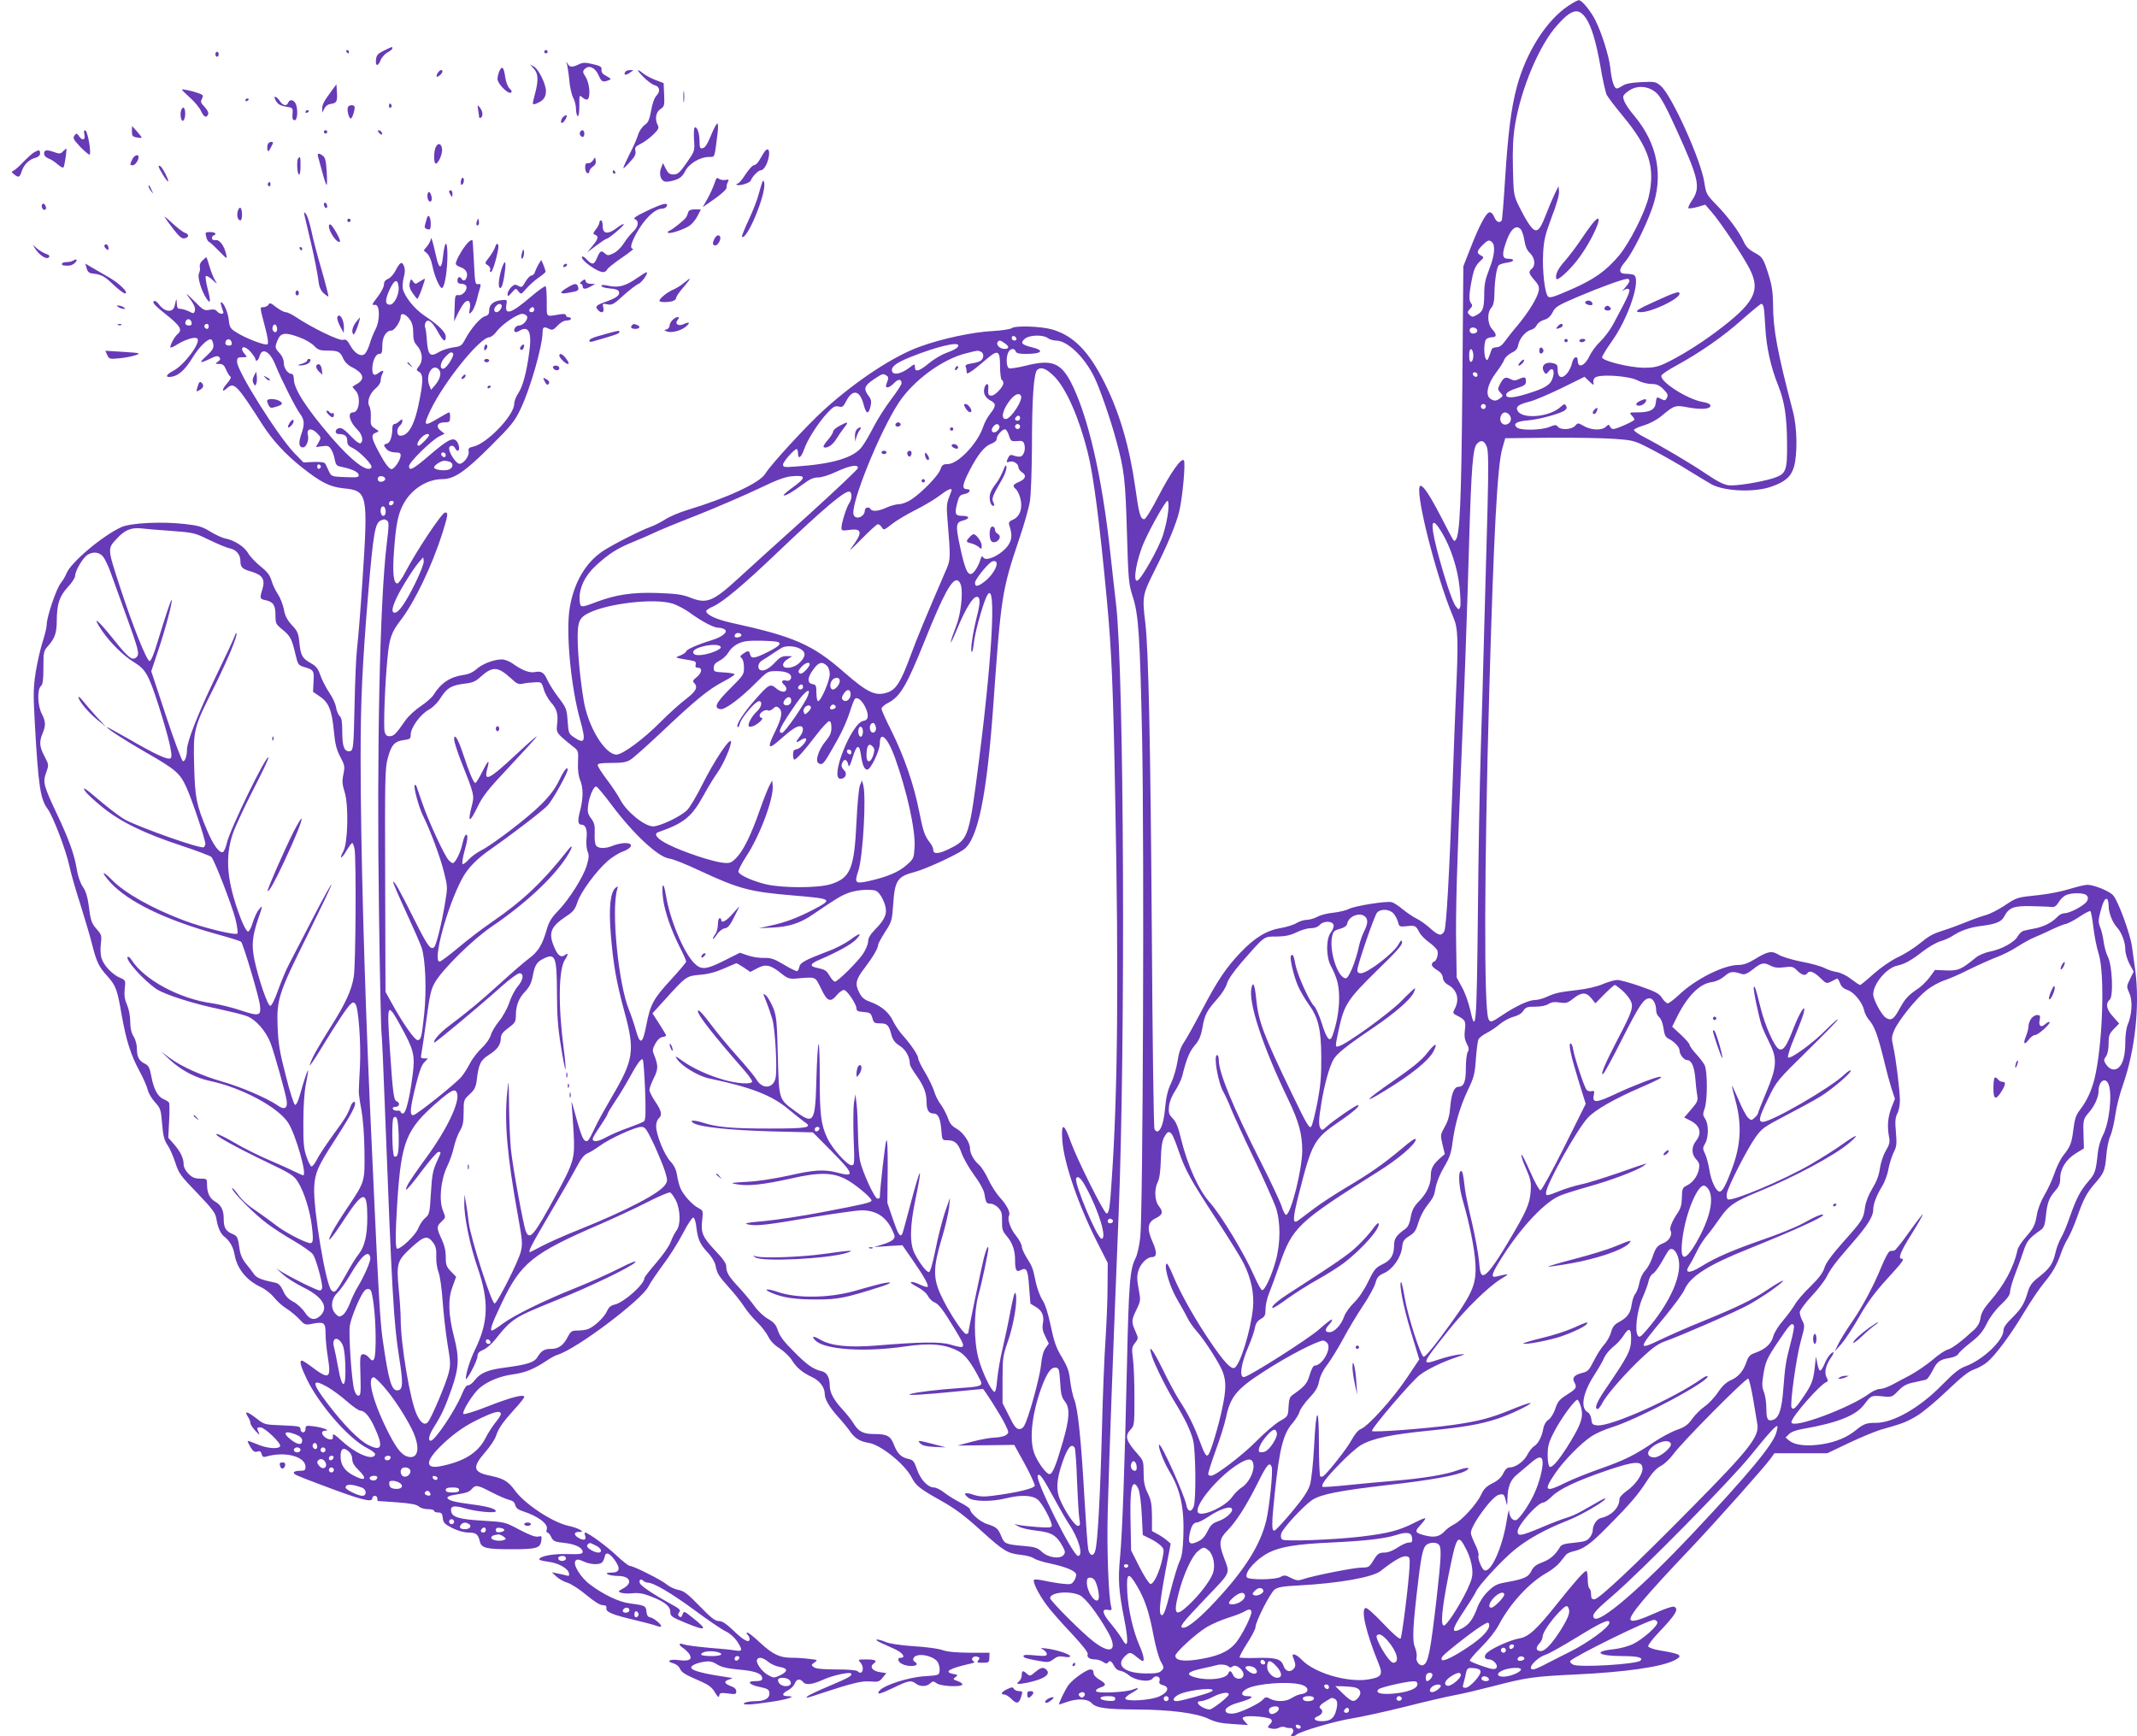 <?xml version="1.0" standalone="no"?>
<!DOCTYPE svg PUBLIC "-//W3C//DTD SVG 20010904//EN"
 "http://www.w3.org/TR/2001/REC-SVG-20010904/DTD/svg10.dtd">
<svg version="1.0" xmlns="http://www.w3.org/2000/svg"
 width="1280pt" height="1040pt" viewBox="0 0 1280 1040"
 preserveAspectRatio="xMidYMid meet">
<g transform="translate(0,1040) scale(0.1,-0.1)"
fill="#673ab7" stroke="none">
<path d="M9395 10366 c-132 -87 -254 -278 -310 -488 -34 -128 -52 -272 -70
-551 -8 -130 -17 -242 -20 -247 -12 -19 -33 -10 -45 20 -8 20 -19 30 -29 28
-21 -4 -62 -82 -114 -216 l-42 -107 -6 -720 c-6 -692 -15 -894 -40 -919 -11
-12 -5 -22 -83 129 -68 132 -109 195 -127 195 -44 0 90 -538 195 -785 30 -70
32 -132 16 -485 -5 -118 -14 -357 -20 -530 -19 -538 -37 -845 -49 -868 -17
-31 -35 -27 -84 17 -23 21 -60 48 -83 59 -22 11 -60 37 -83 56 -24 20 -53 39
-65 42 -32 8 -219 -22 -255 -40 -17 -9 -59 -19 -93 -23 -35 -3 -79 -14 -98
-25 -19 -10 -48 -18 -64 -18 -16 0 -43 -9 -60 -19 -17 -11 -60 -24 -95 -30
-84 -14 -155 -57 -241 -147 -88 -93 -136 -164 -232 -347 -43 -82 -91 -168
-106 -190 -20 -29 -32 -65 -39 -114 -6 -39 -23 -98 -38 -130 -20 -41 -30 -83
-36 -146 -8 -88 -24 -137 -45 -144 -6 -2 -15 4 -19 14 -5 10 -12 545 -16 1188
-8 1134 -20 1690 -39 1845 -19 152 -16 169 49 299 84 166 138 296 155 371 20
86 38 292 27 303 -16 16 -80 -76 -152 -215 -39 -76 -77 -138 -85 -138 -23 0
-32 30 -54 190 -35 246 -94 447 -183 625 -95 191 -186 283 -313 321 -68 20
-223 25 -245 8 -8 -6 -59 -14 -114 -17 -118 -6 -302 -45 -434 -93 -156 -56
-375 -199 -569 -373 -104 -93 -328 -337 -357 -387 -31 -55 -227 -146 -465
-218 -47 -14 -107 -39 -135 -57 -27 -17 -66 -37 -86 -44 -62 -22 -229 -107
-288 -146 -103 -69 -172 -186 -198 -337 -25 -143 5 -473 63 -679 35 -124 27
-143 -37 -100 -33 22 -34 26 -39 98 -5 71 -8 79 -54 140 -27 35 -57 83 -67
105 -21 47 -36 56 -77 48 -31 -6 -77 12 -131 51 -19 14 -48 25 -66 25 -47 0
-117 -27 -152 -59 -20 -18 -47 -30 -77 -34 -79 -11 -135 -48 -179 -119 -9 -15
-44 -46 -77 -68 -34 -23 -74 -60 -90 -83 -57 -82 -71 -97 -96 -97 -17 0 -25 7
-30 26 -8 31 2 293 17 443 11 119 24 155 79 226 84 109 189 329 250 522 34
110 36 123 16 123 -19 0 -172 -231 -237 -355 -19 -38 -42 -70 -49 -70 -23 0
-30 64 -20 195 12 163 24 221 57 282 48 89 142 148 233 148 70 0 136 45 286
195 127 126 146 150 182 225 58 121 132 379 132 461 0 31 9 35 41 18 17 -8 25
-5 48 20 18 19 39 31 55 31 14 0 26 5 26 10 0 6 -7 10 -15 10 -8 0 -15 5 -15
11 0 8 -13 10 -37 6 -86 -14 -78 -22 -78 75 0 47 -3 89 -7 93 -3 4 -42 -23
-85 -60 -120 -103 -161 -117 -150 -51 5 31 5 32 -31 28 -47 -5 -72 -27 -72
-62 0 -21 -6 -29 -24 -34 -28 -7 -85 -73 -119 -137 -22 -41 -27 -44 -73 -50
-27 -4 -66 -16 -87 -29 -50 -30 -63 -18 -70 68 -2 37 -7 74 -11 82 -3 8 -1 22
4 30 14 23 40 2 73 -58 30 -56 47 -66 47 -29 0 27 -42 69 -126 125 -61 41
-118 111 -131 161 -3 14 -1 44 5 68 8 29 9 51 2 68 -12 32 -24 26 -51 -26 -11
-22 -31 -44 -44 -49 -17 -7 -25 -17 -25 -34 0 -13 -16 -45 -35 -70 -40 -53
-41 -54 -18 -52 29 2 30 -94 2 -147 -12 -23 -28 -63 -35 -88 -8 -26 -21 -52
-29 -59 -23 -19 -59 1 -86 49 -19 34 -26 40 -45 35 -24 -6 -186 73 -282 137
-24 16 -51 29 -61 29 -10 0 -35 14 -57 30 -32 26 -39 28 -46 15 -5 -8 -18 -15
-30 -15 -23 0 -23 6 12 -129 14 -54 19 -86 12 -93 -11 -11 -140 39 -194 76
-28 18 -34 29 -38 72 -5 44 -31 104 -46 104 -5 0 1 -23 13 -57 7 -18 -22 -16
-37 2 -9 11 -22 14 -46 9 -31 -6 -38 -1 -95 57 -35 35 -50 48 -36 29 38 -49
51 -76 43 -95 -5 -14 -8 -14 -35 0 -17 8 -39 15 -51 15 -16 0 -20 7 -21 33 -1
33 -3 31 -13 -15 -9 -41 -56 -39 -90 4 -18 23 -28 30 -36 22 -8 -8 14 -30 75
-78 86 -69 99 -92 69 -117 -17 -14 -44 -62 -44 -79 0 -5 17 1 37 14 52 33 112
51 125 38 23 -23 -79 -160 -144 -193 -47 -24 -51 -44 -6 -35 41 8 80 45 124
118 37 60 89 111 108 105 6 -2 12 -16 14 -31 3 -21 -6 -35 -40 -67 -49 -44
-44 -49 20 -18 34 17 46 19 55 10 9 -10 7 -16 -7 -27 -19 -13 -19 -14 7 -14
21 0 30 -7 41 -34 8 -18 19 -37 25 -41 8 -4 1 -18 -19 -42 -33 -37 -33 -58 0
-28 42 38 59 21 213 -220 59 -92 137 -177 237 -256 113 -89 164 -115 247 -124
146 -15 149 -27 113 -568 -11 -166 -25 -340 -31 -387 -6 -47 -12 -195 -15
-330 -6 -280 -7 -290 -34 -290 -29 0 -40 31 -40 118 0 59 -4 83 -15 92 -8 7
-18 30 -22 52 -3 22 -22 63 -42 91 -19 29 -43 75 -52 102 -14 40 -25 55 -58
73 -51 29 -60 45 -68 124 -5 54 -11 68 -45 104 -28 31 -41 55 -48 95 -6 29
-22 70 -35 89 -14 20 -31 56 -38 80 -10 34 -25 54 -67 88 -30 24 -63 60 -74
78 -20 38 -82 78 -134 88 -19 3 -60 22 -91 41 -49 30 -72 37 -152 46 -140 16
-323 7 -381 -18 -111 -50 -302 -210 -329 -276 -7 -18 -23 -45 -35 -60 -26 -31
-84 -202 -84 -247 0 -16 -11 -62 -24 -102 -13 -40 -32 -122 -42 -183 -15 -98
-15 -133 -5 -315 21 -371 33 -447 76 -505 32 -43 109 -244 130 -340 9 -44 39
-148 66 -231 26 -84 58 -190 69 -235 29 -114 41 -138 93 -196 52 -59 59 -78
86 -234 27 -152 54 -237 106 -334 24 -44 46 -95 50 -114 4 -18 23 -51 43 -73
33 -36 36 -44 43 -129 6 -72 12 -98 33 -129 14 -21 35 -69 47 -107 20 -62 32
-78 130 -179 88 -92 109 -119 114 -150 10 -58 25 -93 49 -112 32 -25 53 -61
61 -107 15 -85 72 -155 158 -195 26 -12 61 -40 79 -62 17 -22 49 -51 72 -65
23 -14 57 -42 77 -63 34 -37 36 -38 82 -29 69 13 77 6 77 -60 0 -31 6 -92 13
-136 22 -136 10 -143 -102 -58 -24 18 -48 33 -52 33 -18 0 -8 -35 30 -114 77
-156 252 -356 362 -411 28 -14 49 -31 46 -38 -12 -38 -109 1 -194 77 -57 51
-61 53 -59 29 1 -13 -5 -17 -19 -15 -41 8 -64 52 -27 52 34 1 -12 18 -66 26
-49 6 -52 5 -52 -15 0 -12 -6 -21 -15 -21 -8 0 -15 9 -15 19 0 17 -10 19 -107
23 -107 4 -109 4 -156 41 -56 43 -76 48 -53 12 9 -13 16 -31 16 -39 0 -9 14
-30 31 -48 21 -23 27 -26 20 -11 -15 30 -14 33 9 33 25 0 124 -94 118 -112 -7
-20 -78 -15 -138 11 -28 12 -54 21 -56 19 -2 -2 6 -19 17 -37 15 -25 24 -31
40 -26 15 5 22 2 26 -15 4 -16 11 -20 27 -15 113 33 236 1 236 -62 0 -20 -5
-23 -35 -23 -19 0 -35 -5 -35 -10 0 -12 4 -14 155 -71 242 -92 315 -112 315
-84 0 8 7 15 15 15 8 0 15 -7 15 -15 0 -8 1 -15 3 -16 1 0 53 -4 115 -8 81 -6
118 -13 131 -25 9 -9 34 -16 54 -16 20 0 37 -4 37 -10 0 -5 11 -10 24 -10 21
0 25 -6 28 -32 3 -29 10 -37 57 -61 34 -17 71 -27 97 -27 45 0 58 -10 68 -53
9 -40 39 -47 186 -47 152 0 176 6 182 50 4 29 3 31 -18 26 -16 -4 -50 8 -111
40 -88 47 -88 47 -220 55 -142 8 -186 21 -191 57 -5 31 17 36 79 18 71 -21
189 -32 189 -18 0 15 -51 29 -153 42 -95 12 -137 24 -137 39 0 6 17 13 38 16
80 13 91 17 108 36 24 26 33 25 121 -21 43 -22 90 -42 105 -45 19 -4 30 -13
34 -30 4 -17 17 -28 42 -36 96 -31 157 -77 147 -110 -4 -10 -2 -19 4 -19 5 0
16 -12 23 -28 12 -24 21 -28 77 -34 67 -7 111 -29 111 -54 0 -12 -15 -15 -92
-13 -86 3 -168 -13 -168 -32 0 -4 25 -10 54 -14 60 -7 119 -40 124 -69 3 -16
0 -18 -19 -12 -13 3 -37 9 -54 12 l-30 6 28 -26 c15 -14 45 -31 67 -37 22 -7
73 -40 112 -73 47 -39 82 -61 98 -61 18 0 24 -5 22 -18 -4 -23 35 -39 170 -71
56 -13 115 -29 131 -35 15 -6 27 -7 27 -2 0 13 -44 49 -65 53 -14 2 -21 12
-23 35 -3 34 -10 37 -102 49 -61 7 -157 53 -235 112 -59 44 -107 124 -87 144
9 9 19 8 47 -5 42 -20 98 -22 113 -4 5 6 12 21 14 32 5 32 30 23 60 -20 37
-52 30 -75 -21 -75 -27 0 -32 -3 -21 -10 8 -5 36 -10 61 -10 73 0 91 -42 33
-74 -10 -6 -21 -12 -24 -14 -16 -11 33 -21 75 -16 38 4 64 0 107 -16 86 -32
123 -61 123 -95 0 -26 6 -31 94 -67 123 -51 134 -42 38 33 -50 40 -51 40 -59
18 -6 -17 -12 -19 -20 -11 -8 8 -8 15 1 26 10 12 1 20 -56 51 -101 56 -173
104 -180 121 -8 20 5 30 19 16 7 -7 19 -12 28 -12 35 0 146 -66 283 -167 78
-58 161 -114 184 -125 24 -11 52 -36 67 -58 36 -55 34 -64 -12 -56 -20 4 -92
11 -159 16 -67 6 -134 15 -148 20 -32 12 -33 -3 0 -24 13 -9 29 -26 36 -37 16
-31 -4 -41 -68 -33 -55 7 -75 -8 -28 -20 14 -4 31 -17 37 -30 11 -25 29 -36
131 -80 42 -19 63 -35 79 -63 18 -30 24 -34 26 -19 3 16 10 17 53 12 44 -6 49
-5 49 13 0 13 -11 24 -35 32 -39 15 -41 30 -4 40 13 4 19 7 13 8 -6 1 -51 8
-100 16 -94 16 -144 32 -144 46 0 13 33 28 78 35 32 5 48 2 77 -16 26 -16 60
-24 123 -30 95 -8 136 -21 145 -43 8 -21 -1 -27 -41 -27 -53 0 -34 -23 29 -35
43 -9 55 -15 57 -32 5 -34 -24 -53 -81 -53 -29 0 -59 -5 -67 -10 -23 -15 35
-13 159 6 101 15 157 34 98 34 -36 0 -34 16 3 35 17 9 35 27 40 40 11 29 32
32 51 9 16 -20 57 -14 123 16 53 24 153 46 163 36 12 -12 -13 -26 -132 -76
-65 -27 -123 -55 -129 -61 -12 -13 -10 -13 89 20 185 61 238 73 288 69 47 -4
54 -2 74 23 l22 27 -40 6 c-44 7 -62 32 -36 51 24 17 10 25 -46 25 -48 0 -49
-1 -34 -18 28 -31 13 -82 -16 -53 -7 7 -55 11 -127 11 -81 0 -122 4 -135 13
-17 13 -17 14 4 29 21 15 19 15 -31 21 -29 4 -77 7 -106 7 -72 0 -113 20 -189
90 -35 33 -69 60 -75 60 -9 0 -9 -3 0 -12 7 -7 12 -18 12 -25 0 -28 -34 -11
-94 47 -46 44 -70 60 -91 60 -22 0 -46 19 -114 89 -71 73 -94 91 -126 97 -22
4 -53 18 -70 32 -33 28 -200 112 -222 112 -8 0 -45 29 -83 65 -61 57 -168 135
-186 135 -3 0 -3 -7 0 -16 10 -27 -4 -35 -35 -18 -34 17 -34 39 1 38 21 -1 22
0 5 12 -10 7 -41 18 -69 24 -95 20 -262 130 -321 211 -40 55 -67 72 -147 89
-105 21 -111 50 -33 140 30 34 60 79 66 99 15 45 38 79 111 160 32 34 58 68
58 73 0 19 -77 -1 -218 -56 -75 -30 -141 -50 -146 -46 -12 11 57 123 97 156
48 41 124 72 203 82 72 10 126 33 199 82 22 15 51 31 65 35 112 33 506 330
544 409 9 19 48 76 86 128 39 51 93 137 121 191 28 55 56 96 62 94 7 -2 15
-28 18 -58 9 -73 21 -101 69 -153 23 -24 43 -58 46 -77 9 -48 18 -61 81 -132
31 -34 71 -84 89 -112 17 -27 53 -70 79 -95 26 -25 55 -63 66 -85 12 -26 37
-52 69 -72 27 -18 61 -50 74 -72 29 -45 61 -72 122 -101 45 -22 74 -61 74
-100 0 -32 28 -79 79 -136 25 -27 57 -66 71 -86 29 -43 61 -63 114 -71 71 -11
215 -127 256 -206 25 -50 49 -69 178 -141 88 -50 141 -90 240 -180 135 -122
156 -135 240 -144 29 -3 62 -12 74 -20 12 -9 56 -23 97 -31 91 -20 148 -42
156 -63 3 -8 -2 -26 -11 -40 -14 -22 -21 -24 -67 -19 -29 3 -78 11 -109 18
-32 7 -60 10 -64 6 -11 -10 26 -85 74 -150 23 -32 90 -108 148 -169 67 -72
103 -117 99 -127 -7 -18 12 -31 45 -31 14 0 35 -7 47 -15 14 -10 24 -12 28 -5
11 17 23 11 37 -17 8 -17 23 -29 38 -31 13 -2 37 -14 52 -27 38 -32 124 -44
142 -19 17 23 50 12 41 -15 -4 -14 1 -20 20 -25 43 -11 32 -44 -22 -68 -52
-23 -194 -32 -203 -13 -2 6 15 21 38 34 48 26 51 38 6 20 -44 -16 -209 -24
-218 -10 -5 7 4 15 23 22 40 14 39 22 -4 48 -22 13 -35 28 -35 41 0 13 -7 20
-18 20 -23 0 -103 -56 -131 -92 -19 -24 -64 -118 -57 -118 2 0 23 7 46 15 63
22 125 20 149 -7 27 -29 85 -37 271 -38 199 -1 354 -21 427 -55 41 -20 77 -28
146 -32 l92 -6 -19 21 c-17 20 -17 22 -2 28 26 10 145 -1 158 -14 9 -9 8 -16
-6 -31 -16 -18 -16 -19 9 -25 14 -4 35 -2 46 5 11 6 28 7 37 3 9 -4 22 -6 29
-5 18 3 26 -18 13 -34 -10 -12 -10 -15 2 -15 8 0 18 4 23 9 22 20 237 83 330
97 55 9 199 40 319 70 121 31 256 62 300 70 45 8 149 33 231 54 199 52 242 58
497 70 293 14 511 45 588 85 54 28 40 38 -89 59 -36 6 -66 17 -69 24 -2 7 25
43 60 80 106 111 127 146 94 158 -8 3 -56 -13 -106 -36 -101 -45 -144 -57
-153 -43 -14 22 92 147 364 433 151 160 431 474 476 535 l21 30 159 0 158 0
130 62 c72 34 157 69 190 79 128 36 153 45 215 82 35 20 116 88 181 150 86 82
129 117 161 128 24 8 61 28 81 45 49 41 141 164 222 300 38 63 90 141 117 173
54 65 79 110 104 182 9 26 26 64 39 84 13 21 37 76 54 123 39 112 60 152 108
207 55 63 61 76 69 166 3 43 14 97 24 119 10 22 23 78 30 125 6 47 27 130 47
185 72 207 100 471 73 680 -6 44 -15 109 -20 145 -11 78 -84 276 -113 307 -23
26 -115 63 -155 63 -15 0 -62 -12 -106 -25 -43 -14 -124 -30 -180 -36 -139
-15 -133 -13 -210 -64 -38 -25 -88 -50 -110 -56 -23 -6 -75 -24 -116 -41 -41
-17 -101 -39 -133 -49 -74 -24 -89 -32 -154 -85 -30 -24 -86 -60 -126 -78 -43
-21 -101 -61 -145 -100 -40 -36 -76 -66 -81 -66 -4 0 -28 16 -53 35 -26 21
-62 38 -84 42 -22 3 -56 14 -77 25 -21 11 -84 28 -139 38 -55 11 -115 29 -134
41 -42 26 -66 21 -144 -27 -40 -24 -67 -34 -97 -34 -88 0 -257 -85 -354 -177
-31 -29 -62 -53 -70 -53 -8 1 -23 15 -34 32 -17 27 -38 38 -130 70 -60 21
-122 38 -138 38 -15 0 -54 -11 -87 -25 -35 -15 -96 -29 -151 -35 -109 -13
-131 -17 -184 -41 -22 -10 -53 -19 -70 -19 -38 0 -116 -37 -194 -89 -67 -46
-76 -48 -86 -23 -27 69 -25 895 5 1952 27 962 49 1366 79 1466 l17 59 270 3
c148 1 322 -2 386 -7 117 -9 117 -9 232 -69 63 -33 161 -89 218 -125 56 -35
117 -71 133 -80 81 -41 256 -47 355 -12 83 29 117 59 135 117 22 77 20 236 -6
334 -93 355 -119 491 -119 642 -1 86 -9 127 -41 220 -20 56 -27 65 -69 88 -35
19 -53 37 -66 67 -26 58 -95 151 -166 223 -56 58 -59 64 -69 128 -18 132 -196
526 -262 582 -30 25 -36 26 -117 22 -59 -3 -93 -9 -110 -21 -14 -9 -30 -17
-36 -17 -16 0 -31 48 -39 125 -7 68 -52 211 -90 285 -28 56 -81 120 -99 119
-6 0 -34 -15 -61 -33z m103 -73 c34 -49 62 -142 88 -290 13 -80 31 -157 38
-172 8 -14 50 -70 94 -123 161 -194 198 -310 157 -488 -22 -92 -113 -273 -177
-350 -78 -93 -150 -144 -290 -205 -101 -44 -125 -52 -136 -41 -19 19 -35 156
-29 261 4 76 12 109 51 214 30 77 46 135 44 155 l-3 31 -22 -45 c-12 -25 -37
-83 -55 -130 -41 -107 -60 -114 -106 -43 -17 26 -43 75 -59 108 -26 56 -28 69
-31 219 -3 115 1 186 13 260 37 220 146 478 253 596 85 95 126 105 170 43z
m427 -453 c23 -22 59 -89 115 -213 136 -299 147 -348 96 -425 -16 -23 -26 -45
-23 -49 4 -3 28 0 53 7 l48 14 39 -45 c50 -57 189 -264 227 -340 68 -133 28
-206 -207 -381 -101 -75 -215 -145 -302 -186 -45 -20 -70 -25 -126 -25 -90 2
-250 42 -249 63 1 8 26 50 56 92 104 144 182 383 132 402 -9 3 -29 6 -45 6
-44 0 -46 24 -5 72 41 47 120 204 161 318 70 195 34 388 -105 555 -50 59 -73
102 -66 121 3 8 20 23 38 34 50 32 119 23 163 -20z m-815 -815 c7 -9 17 -39
21 -67 6 -36 16 -59 34 -75 28 -27 34 -73 10 -93 -21 -18 -19 -28 16 -68 25
-28 30 -41 25 -66 -9 -42 -59 -124 -126 -205 -31 -36 -66 -81 -78 -98 -16 -22
-32 -33 -48 -33 -14 0 -27 -6 -29 -12 -24 -68 -26 -72 -35 -58 -14 22 -12 104
2 118 7 7 22 12 35 12 29 0 29 17 1 48 -29 30 -32 100 -5 129 12 14 17 37 18
79 1 79 13 162 26 175 6 6 29 13 52 16 43 6 47 23 5 23 -34 0 -39 21 -18 85
28 91 65 125 94 90z m-172 -77 c20 -20 13 -83 -18 -161 -24 -61 -30 -90 -30
-154 -1 -82 -8 -101 -49 -122 -19 -11 -26 -10 -39 3 -14 14 -14 17 3 36 15 16
16 22 5 35 -14 17 -10 68 11 165 8 37 21 63 41 82 28 26 28 27 8 38 -27 14
-25 26 9 61 33 32 41 35 59 17z m822 -230 c0 -7 -12 -26 -27 -42 -16 -17 -21
-25 -13 -18 8 6 20 12 27 12 27 0 17 -23 -86 -215 -18 -33 -53 -79 -77 -102
-24 -23 -53 -62 -64 -87 -28 -59 -70 -75 -70 -25 0 33 -27 21 -34 -16 -4 -19
-17 -47 -30 -62 -30 -35 -56 -26 -56 21 0 30 -4 35 -30 41 -47 10 -74 -19 -50
-55 9 -13 12 -12 25 4 24 32 40 7 25 -38 -13 -42 -46 -62 -154 -95 -86 -27
-129 -28 -124 -3 2 11 23 24 61 36 48 15 57 22 57 42 0 27 -8 29 -45 12 -19
-9 -31 -8 -49 2 -29 15 -41 9 -62 -32 -14 -28 -14 -31 3 -50 17 -19 17 -20 -2
-34 -24 -17 -36 -18 -60 -1 -29 22 -15 87 34 152 23 30 46 66 51 80 5 14 25
32 44 42 26 12 36 24 40 48 8 39 45 82 78 90 13 3 28 16 33 28 6 12 25 26 43
31 23 6 39 20 52 46 17 33 31 41 157 95 133 56 265 104 291 105 6 0 12 -5 12
-12z m-7372 -39 c3 -45 -27 -104 -53 -104 -29 0 -30 28 -1 91 29 62 49 67 54
13z m615 -105 c10 -10 -12 -44 -28 -44 -18 0 -20 21 -3 38 13 13 22 15 31 6z
m7561 -16 c3 -13 7 -68 10 -123 6 -113 32 -232 76 -342 39 -97 53 -187 54
-353 1 -161 -6 -179 -81 -204 -76 -24 -224 -48 -268 -43 -29 3 -68 23 -135 68
-91 62 -265 165 -380 225 -30 16 -54 33 -53 39 1 5 28 18 60 27 35 11 77 33
107 58 75 63 81 64 155 50 81 -15 136 -11 136 10 0 9 -16 17 -45 22 -94 16
-262 124 -248 159 3 8 43 35 88 59 141 77 284 176 394 275 59 52 111 95 116
95 6 0 12 -10 14 -22z m-7364 -13 c0 -8 -7 -15 -15 -15 -16 0 -20 12 -8 23 11
12 23 8 23 -8z m-746 -58 c15 -20 21 -43 21 -80 0 -40 5 -58 22 -76 32 -35 39
-88 15 -121 -20 -26 -20 -27 -1 -38 24 -15 24 -52 3 -162 -28 -150 -65 -220
-116 -220 -23 0 -25 42 -3 60 8 7 15 19 15 28 0 13 -2 13 -18 -1 -10 -10 -24
-17 -30 -17 -7 0 -12 -11 -12 -24 0 -49 -13 -89 -32 -93 -22 -6 -23 -11 -1
-35 9 -10 30 -18 50 -18 25 0 33 -4 33 -17 0 -27 -37 -83 -55 -83 -16 0 -46
43 -89 127 -32 63 -33 81 -5 91 21 8 21 9 -6 26 -24 16 -26 23 -24 64 2 26 -2
57 -9 69 -16 29 4 80 42 110 14 12 26 31 26 43 0 12 5 30 10 41 13 22 3 24
-24 4 -24 -19 -36 -11 -36 24 0 47 20 91 41 91 16 0 19 8 19 50 0 52 23 90 55
90 18 0 55 56 55 83 0 26 29 18 54 -16z m703 18 c7 -20 -24 -55 -49 -55 -19 0
-36 -26 -24 -38 4 -3 16 -1 26 6 57 35 77 -7 60 -128 -16 -121 -39 -206 -66
-246 -13 -19 -24 -48 -24 -63 0 -69 -165 -241 -248 -257 -23 -5 -28 -10 -25
-28 6 -30 -37 -82 -60 -73 -20 8 -57 65 -57 90 0 21 28 23 36 2 4 -8 10 -15
15 -15 14 0 11 34 -4 55 -22 29 -53 13 -162 -80 -101 -87 -125 -99 -125 -67 0
23 132 152 179 177 l34 17 -23 18 c-32 24 -21 50 22 50 30 0 33 3 34 30 1 17
-2 30 -6 30 -3 0 -32 -16 -64 -35 -88 -53 -93 -48 -47 49 82 170 296 436 353
436 9 0 29 16 43 35 33 43 122 104 153 105 12 0 25 -7 29 -15z m-2009 -38 c2
-12 -3 -17 -17 -17 -12 0 -21 6 -21 13 0 31 32 34 38 4z m102 -22 c0 -8 -4
-15 -9 -15 -13 0 -22 16 -14 24 11 11 23 6 23 -9z m410 -16 c0 -20 -15 -26
-25 -9 -9 15 3 43 15 35 5 -3 10 -15 10 -26z m7188 -6 c5 -17 -26 -29 -40 -15
-6 6 -7 15 -3 22 9 14 37 9 43 -7z m-7051 -45 c32 -12 70 -34 85 -50 22 -23
34 -28 76 -28 67 0 80 -6 97 -46 8 -19 27 -40 47 -50 74 -37 87 -71 41 -101
-16 -9 -30 -18 -31 -19 -2 -1 6 -12 17 -23 34 -34 24 -131 -14 -131 -36 0 -22
-57 26 -104 29 -28 38 -69 18 -81 -5 -4 -27 10 -47 32 -52 54 -67 64 -86 57
-22 -9 -20 -34 3 -34 36 0 51 -12 51 -41 0 -22 7 -31 35 -44 40 -20 119 -101
110 -115 -22 -35 -118 38 -242 182 -150 175 -223 289 -223 348 0 16 -5 30 -12
30 -23 0 -48 34 -48 65 0 20 -9 42 -25 59 -29 32 -30 35 -11 81 18 43 47 46
133 13z m4291 -6 c2 -7 -3 -12 -12 -12 -9 0 -16 7 -16 16 0 17 22 14 28 -4z
m188 3 c10 -8 33 -15 50 -15 66 0 168 -97 227 -216 32 -63 98 -253 132 -379
49 -178 56 -239 65 -555 8 -285 11 -310 34 -381 36 -111 44 -234 57 -854 13
-650 5 -2839 -11 -2983 -5 -52 -18 -109 -29 -130 -33 -65 -40 -146 -51 -647
-14 -620 -27 -987 -41 -1140 -13 -137 -9 -201 25 -374 27 -136 23 -183 -11
-122 -10 18 -39 59 -65 90 -55 64 -63 96 -22 88 22 -4 25 -2 20 17 -16 55 -27
343 -21 571 7 278 32 965 65 1775 42 1029 33 3249 -15 3660 -8 69 -24 209 -35
312 -50 462 -135 824 -237 1021 -61 115 -116 135 -267 97 -48 -12 -94 -19
-102 -16 -17 6 -19 68 -4 97 13 23 36 25 44 4 4 -11 21 -15 60 -15 97 0 116
21 36 40 -61 15 -71 27 -40 52 27 22 108 24 136 3z m-4888 -28 c2 -12 -3 -17
-17 -17 -12 0 -21 6 -21 13 0 31 32 34 38 4z m4630 -3 c29 -20 28 -34 -2 -34
-26 0 -51 24 -41 40 8 14 17 13 43 -6z m-278 -13 c0 -13 -20 -26 -74 -46 -26
-9 -73 -37 -102 -61 -59 -49 -84 -55 -84 -23 0 21 -1 21 -35 -5 -45 -34 -92
-45 -101 -22 -10 27 21 52 109 87 151 61 287 94 287 70z m-4236 -42 c14 -17
26 -35 26 -40 0 -19 18 -8 24 15 14 58 63 33 96 -51 35 -86 119 -253 146 -290
28 -37 30 -63 8 -126 -17 -51 -14 -77 11 -77 20 0 37 44 29 76 -9 37 22 43 54
10 26 -26 26 -27 11 -55 l-17 -29 38 5 c32 5 40 2 53 -18 9 -13 19 -41 22 -62
6 -30 12 -38 34 -42 65 -13 106 -31 109 -48 3 -16 -4 -18 -79 -15 -81 3 -84 4
-98 33 -8 17 -17 37 -21 45 -6 11 -23 14 -70 13 l-62 -3 -54 55 c-98 101 -344
492 -344 547 0 25 4 28 32 28 29 0 30 1 15 18 -10 10 -17 24 -17 30 0 22 28
12 54 -19z m7321 -19 c0 -18 -6 -35 -12 -37 -9 -3 -13 8 -13 37 0 29 4 40 13
38 6 -3 12 -20 12 -38z m-2951 24 c20 -8 21 -38 1 -54 -8 -6 -33 -14 -55 -17
-30 -4 -40 -10 -36 -20 4 -8 6 -22 6 -30 0 -13 4 -13 28 3 15 9 53 40 84 67
76 66 88 61 88 -37 0 -41 5 -78 10 -81 6 -3 10 -12 10 -20 0 -22 -50 -75 -71
-75 -19 0 -23 8 -19 48 2 30 -16 28 -24 -3 -8 -32 5 -57 38 -75 33 -17 33 -33
-3 -78 -16 -20 -34 -54 -41 -75 -32 -101 -151 -227 -214 -227 -27 0 -34 -5
-44 -34 -14 -37 -108 -134 -173 -178 -23 -15 -56 -28 -73 -28 -17 0 -51 -9
-75 -20 -47 -22 -86 -26 -96 -10 -10 17 -35 11 -35 -8 0 -37 -54 -59 -67 -26
-22 58 156 499 271 673 89 134 263 261 404 295 71 18 67 17 86 10z m-3160 -12
c8 -13 -38 -87 -57 -90 -27 -5 -21 38 10 70 28 29 38 34 47 20z m-84 -97 c16
-19 6 -57 -24 -92 l-24 -28 -11 28 c-24 63 22 136 59 92z m3686 -41 c71 -73
147 -246 198 -449 36 -141 72 -422 116 -890 28 -299 38 -532 50 -1195 21
-1075 15 -1754 -21 -2275 -11 -175 -17 -207 -32 -203 -17 5 -177 327 -213 427
-41 116 -59 120 -51 10 9 -136 98 -394 216 -624 l56 -110 -1 -140 c0 -77 -6
-219 -12 -315 -7 -96 -17 -346 -22 -555 -10 -385 -25 -659 -39 -711 -10 -40
-34 -36 -43 6 -4 19 -14 161 -23 315 -19 338 -39 532 -61 583 -8 20 -19 70
-24 110 -6 59 -16 85 -49 141 -34 55 -47 92 -67 187 -16 78 -34 132 -50 157
-14 21 -32 69 -40 107 -17 84 -21 94 -56 149 -15 25 -28 54 -28 65 0 12 -16
41 -35 65 -34 42 -53 100 -41 120 10 16 -13 63 -55 108 -22 24 -53 73 -69 108
-16 35 -41 74 -55 87 -32 27 -55 69 -55 99 0 36 -40 95 -80 118 -29 16 -42 32
-53 66 -9 24 -28 60 -42 79 -15 19 -33 55 -40 80 -8 25 -32 75 -54 112 -23 37
-41 75 -41 84 0 19 -44 84 -96 142 -19 21 -43 58 -55 82 -24 52 -72 92 -137
115 -33 12 -50 25 -63 51 -30 55 -24 82 30 152 51 67 81 119 81 139 0 7 19 41
41 76 40 61 42 68 49 166 9 141 25 167 126 193 64 16 245 99 296 135 85 61
139 321 178 870 45 642 52 687 154 988 30 87 59 191 65 229 6 39 11 180 12
314 0 309 11 457 33 474 25 18 55 5 102 -42z m2534 10 c0 -17 -22 -14 -28 4
-2 7 3 12 12 12 9 0 16 -7 16 -16z m-3540 -4 c12 -7 13 -15 3 -40 -9 -25 -9
-30 4 -30 9 0 26 12 39 26 24 25 44 25 44 -2 0 -8 -28 -51 -63 -97 -34 -45
-82 -120 -106 -167 -24 -47 -55 -100 -69 -117 -48 -64 -173 -102 -389 -117
-74 -6 -83 -5 -83 11 0 17 67 93 82 93 4 0 8 -12 8 -26 0 -39 20 -24 37 26 19
57 88 163 140 218 34 36 45 42 66 37 22 -6 28 -2 46 33 38 74 82 65 104 -22
15 -57 29 -61 41 -11 7 31 5 42 -13 66 -30 41 -24 58 33 97 53 35 55 36 76 22z
m4500 -29 c22 -12 59 -21 81 -21 31 0 47 -7 70 -29 31 -32 33 -38 20 -60 -6
-10 -13 -11 -29 -2 -29 16 -30 15 -34 -21 -4 -41 -34 -58 -107 -58 -52 0 -53
-1 -38 -18 10 -10 17 -22 17 -25 0 -9 -107 -57 -127 -57 -7 0 -16 7 -20 15 -5
14 -8 14 -25 -2 -25 -23 -89 -20 -133 6 -33 19 -34 19 -51 0 -21 -23 -86 -26
-103 -5 -11 13 -17 12 -49 -1 -48 -20 -173 -23 -196 -4 -26 22 -3 38 67 43 68
6 192 40 220 60 11 9 14 17 7 28 -8 12 -12 11 -32 -7 -65 -61 -229 -76 -258
-24 -13 25 3 38 74 56 31 8 117 45 191 81 l136 67 30 -29 c19 -19 28 -23 24
-11 -4 9 -1 24 6 33 21 25 203 14 259 -15z m-3695 -91 c15 -24 -60 -140 -91
-140 -33 0 -17 61 30 118 28 32 50 40 61 22z m2785 -65 c0 -8 -7 -15 -15 -15
-8 0 -15 7 -15 15 0 8 7 15 15 15 8 0 15 -7 15 -15z m138 -47 c18 -18 15 -46
-6 -57 -31 -17 -58 17 -40 52 10 20 29 22 46 5z m-2928 -23 c0 -8 -7 -15 -15
-15 -16 0 -20 12 -8 23 11 12 23 8 23 -8z m-125 -45 c8 -13 -13 -40 -31 -40
-17 0 -18 22 -2 38 15 15 25 15 33 2z m125 -5 c0 -8 -7 -15 -15 -15 -8 0 -15
7 -15 15 0 8 7 15 15 15 8 0 15 -7 15 -15z m-66 -55 c10 -32 14 -35 48 -32 30
3 37 0 43 -18 9 -29 -1 -66 -20 -74 -8 -3 -26 -1 -40 4 -20 8 -27 6 -35 -10
-14 -26 -13 -33 6 -26 21 8 54 -11 54 -32 0 -9 9 -23 20 -30 30 -18 24 -41
-15 -58 -38 -16 -43 -25 -20 -44 8 -7 20 -31 26 -53 16 -58 -1 -111 -42 -129
-23 -10 -29 -17 -24 -33 17 -52 17 -80 0 -111 -30 -57 -137 -114 -156 -83 -6
10 -9 9 -14 -6 -14 -46 -41 -90 -58 -93 -23 -5 -39 35 -67 165 -27 127 -25
144 18 155 43 11 41 28 -3 28 -44 0 -48 11 -32 75 11 43 17 51 42 55 34 6 46
30 16 30 -31 0 -27 28 17 113 50 96 89 145 130 159 20 8 32 19 32 30 0 21 37
61 52 56 6 -2 16 -19 22 -38z m-3474 3 c0 -10 -52 -63 -62 -63 -15 0 -8 24 14
47 20 22 48 31 48 16z m6337 -74 c8 -26 9 -119 3 -360 -5 -178 -14 -504 -20
-724 -5 -220 -15 -553 -21 -740 -6 -187 -14 -625 -17 -974 -7 -671 -12 -725
-47 -566 -10 42 -31 102 -49 133 l-31 57 -3 195 c-4 193 5 495 33 1155 17 401
31 788 45 1270 13 435 22 550 46 576 25 28 47 20 61 -22z m-6237 -45 c0 -9 -5
-14 -12 -12 -18 6 -21 28 -4 28 9 0 16 -7 16 -16z m24 -40 c26 -10 19 -41 -10
-48 -30 -8 -84 1 -84 14 0 13 42 40 61 40 10 0 24 -3 33 -6z m-772 -29 c0 -5
-5 -11 -11 -13 -6 -2 -11 4 -11 13 0 9 5 15 11 13 6 -2 11 -8 11 -13z m3216
-10 c-2 -8 -134 -133 -294 -278 -160 -144 -344 -310 -409 -370 -166 -153 -200
-167 -305 -125 -44 17 -82 22 -192 26 -151 5 -249 -10 -366 -54 -95 -36 -97
-36 -100 12 -5 68 31 145 95 204 80 74 133 107 228 145 46 19 102 43 122 53
21 11 137 59 258 106 121 48 287 120 369 159 119 57 161 72 208 75 76 6 76
-10 -3 -67 -33 -24 -58 -45 -55 -48 7 -7 55 21 115 66 41 31 64 41 91 41 22 0
69 15 111 35 80 37 133 46 127 20z m-2831 -61 c5 -15 -28 -27 -40 -15 -5 5 -6
14 -2 21 8 13 37 9 42 -6z m3393 -69 c0 -2 -7 -23 -16 -45 -13 -32 -15 -59
-10 -118 21 -254 21 -252 -12 -327 -121 -281 -165 -386 -207 -500 -60 -162
-88 -206 -140 -223 -71 -24 -119 -1 -259 121 -189 166 -298 214 -678 297 -89
20 -148 48 -148 70 0 5 19 18 43 28 59 28 176 125 367 307 301 287 428 394
451 379 14 -8 11 -47 -5 -69 -16 -23 -46 -119 -46 -147 0 -17 6 -18 50 -12 76
10 78 -17 7 -111 -17 -22 10 2 60 53 49 50 95 92 101 92 7 0 17 -8 24 -19 11
-18 14 -17 59 19 27 21 90 59 142 85 52 26 116 64 143 85 44 34 74 49 74 35z
m-3342 -77 c-6 -18 -28 -21 -28 -4 0 9 7 16 16 16 9 0 14 -5 12 -12z m4639
-51 c-3 -34 -17 -98 -31 -142 -26 -80 -130 -265 -154 -273 -29 -9 -3 135 44
238 41 91 126 240 137 240 6 0 8 -24 4 -63z m-4687 -3 c0 -15 -6 -24 -15 -24
-15 0 -21 40 -9 53 12 11 24 -3 24 -29z m9 -53 c11 -7 11 -29 -3 -142 -41
-344 -60 -1229 -46 -2202 5 -375 12 -700 15 -722 3 -22 12 -220 20 -440 43
-1126 53 -1299 86 -1507 24 -152 23 -192 -7 -196 -39 -6 -56 53 -93 312 -13
92 -25 293 -46 756 -8 184 -22 479 -30 655 -33 747 -55 1549 -55 2065 0 342
10 553 45 980 31 366 41 429 77 443 19 8 22 8 37 -2z m6318 -72 c53 -89 93
-211 105 -324 6 -57 8 -111 4 -121 -7 -18 -9 -18 -27 5 -20 25 -72 183 -114
346 -41 164 -30 198 32 94z m-7612 11 c136 -10 142 -12 230 -55 50 -24 105
-47 122 -50 38 -7 63 -38 63 -75 0 -38 11 -49 69 -65 64 -20 80 -46 63 -104
-17 -54 -16 -59 18 -66 47 -10 60 -30 60 -90 0 -50 2 -54 44 -88 46 -38 55
-56 77 -152 13 -55 17 -60 49 -70 59 -17 62 -21 58 -88 l-3 -61 41 -28 c53
-36 72 -82 84 -209 7 -77 16 -110 38 -152 27 -50 28 -58 19 -105 -9 -40 -7
-60 7 -106 25 -77 20 -304 -7 -354 -28 -52 -12 -50 18 2 15 25 30 46 35 46 4
0 10 -17 14 -37 10 -63 7 -694 -5 -763 -13 -82 -49 -161 -143 -309 -77 -123
-109 -180 -121 -221 -4 -14 29 34 72 105 91 150 155 246 176 263 11 10 17 9
26 -2 18 -22 34 -236 27 -375 -4 -69 -7 -137 -7 -151 0 -14 7 -63 16 -110 9
-51 17 -148 18 -245 2 -186 4 -181 -102 -339 -38 -56 -78 -121 -90 -144 -44
-86 -11 -52 73 77 113 172 136 173 136 7 0 -104 -16 -173 -50 -216 -17 -21
-51 -76 -76 -122 -59 -106 -69 -117 -89 -97 -34 34 -110 492 -103 619 5 86 21
122 121 277 77 119 113 181 122 211 9 32 -13 28 -25 -5 -18 -50 -34 -75 -109
-177 -40 -56 -83 -120 -94 -144 -12 -23 -26 -41 -32 -39 -5 2 -19 28 -29 58
-16 45 -20 80 -19 209 0 96 6 183 16 230 8 41 14 76 12 78 -3 4 -25 -62 -50
-151 -10 -36 -21 -57 -28 -55 -7 3 -32 81 -55 174 -36 138 -45 191 -49 290 -7
165 5 204 177 549 76 154 142 291 145 305 3 14 -47 -76 -111 -200 -64 -124
-130 -250 -145 -280 -16 -30 -44 -98 -63 -150 -20 -57 -39 -95 -47 -95 -16 0
-70 159 -95 275 -18 87 -13 142 22 245 29 84 29 87 4 56 -11 -13 -27 -48 -36
-77 -9 -31 -21 -54 -29 -54 -7 0 -26 34 -43 78 -83 219 -96 364 -48 507 15 44
70 162 122 263 52 101 94 188 92 194 -9 26 -232 -432 -249 -511 -6 -27 -17
-52 -24 -55 -21 -8 -59 44 -95 131 -64 153 -72 194 -77 384 -6 217 -4 228 117
468 82 165 146 318 136 328 -2 3 -7 -6 -11 -19 -4 -13 -56 -124 -116 -248
-104 -217 -169 -382 -169 -431 0 -37 -11 -69 -24 -69 -6 0 -52 121 -101 270
l-89 269 41 123 c41 120 88 296 81 304 -4 4 -33 -84 -88 -263 -18 -61 -36
-103 -44 -103 -17 0 -103 216 -177 443 -77 237 -76 229 -18 292 46 50 85 66
144 60 22 -3 103 -10 180 -15z m-407 -155 c11 -14 32 -58 46 -98 14 -39 51
-142 82 -227 85 -234 91 -257 72 -276 -24 -24 -48 -6 -132 99 -101 127 -142
159 -75 59 48 -71 127 -149 192 -189 69 -42 87 -74 145 -253 63 -199 89 -307
75 -321 -14 -14 -86 18 -260 119 -68 38 -123 69 -123 67 0 -10 112 -82 229
-149 183 -105 208 -126 247 -211 33 -72 114 -313 114 -339 0 -8 -5 -18 -10
-21 -17 -11 -365 111 -469 164 -23 12 -83 57 -134 99 -112 95 -128 106 -106
72 9 -14 54 -56 100 -93 108 -89 255 -160 474 -232 94 -31 175 -62 181 -68 19
-20 122 -287 144 -371 11 -44 16 -84 12 -88 -12 -12 -203 34 -319 78 -187 70
-355 164 -430 241 -63 64 -71 53 -11 -14 108 -116 326 -222 638 -309 74 -20
139 -41 144 -45 12 -11 107 -327 113 -381 8 -64 -5 -67 -119 -29 -51 17 -126
35 -166 41 -198 27 -408 141 -484 260 -9 14 -19 22 -23 18 -17 -16 98 -143
173 -193 50 -33 222 -88 373 -119 68 -15 143 -33 166 -42 55 -20 116 -90 144
-163 24 -66 87 -289 96 -343 7 -48 -14 -59 -56 -28 -58 40 -216 109 -326 140
-128 37 -249 91 -320 144 l-50 37 53 -50 c70 -64 154 -108 244 -127 184 -39
402 -155 463 -248 45 -67 116 -316 91 -316 -4 0 -26 10 -49 21 -23 12 -93 44
-155 70 -63 27 -157 74 -209 105 -52 30 -99 54 -106 51 -17 -5 104 -73 295
-165 149 -71 169 -84 192 -121 37 -58 73 -173 84 -266 11 -94 8 -108 -22 -99
-48 15 -146 68 -192 104 -27 21 -74 55 -104 76 -72 48 -97 71 -131 118 -16 21
-29 34 -29 28 0 -20 138 -159 211 -212 37 -28 110 -75 161 -104 51 -30 101
-65 112 -79 17 -23 56 -160 56 -199 0 -10 -7 -18 -15 -18 -16 0 -161 71 -225
110 l-35 22 40 -36 c21 -20 77 -55 123 -78 114 -56 152 -118 102 -168 -33 -33
-66 -26 -94 19 -14 21 -44 50 -68 63 -31 16 -49 35 -62 66 -14 30 -27 44 -45
48 -83 17 -114 29 -129 51 -9 13 -31 42 -49 64 -21 26 -34 55 -38 87 -10 72
-13 79 -46 92 -37 16 -49 37 -49 89 0 53 -15 82 -51 103 -33 19 -49 53 -49
104 0 33 -1 34 -41 34 -31 0 -47 6 -70 29 -17 17 -29 40 -29 55 0 38 -17 74
-56 120 l-36 41 5 101 c3 55 3 104 -1 110 -4 5 -19 15 -34 21 -34 15 -58 61
-72 138 -9 48 -16 62 -36 72 -37 18 -50 42 -50 90 0 25 -8 56 -20 75 -14 23
-20 51 -20 89 0 34 -8 74 -19 100 -14 31 -18 56 -14 95 6 52 5 53 -28 67 -45
19 -96 72 -110 115 -7 20 -9 57 -5 88 6 49 4 56 -23 86 -34 39 -38 52 -50 147
-7 50 -17 84 -35 109 -15 23 -29 62 -36 104 -13 85 -47 180 -117 328 -83 176
-87 194 -67 251 17 47 17 47 -9 98 -31 58 -33 87 -12 138 20 47 19 71 -5 118
-25 48 -28 146 -5 165 11 10 15 36 15 111 0 95 1 100 30 132 39 45 50 77 50
150 1 100 16 145 65 199 25 26 45 57 45 69 0 29 44 104 72 124 34 23 73 19 96
-10z m1868 -161 c-58 -117 -98 -174 -122 -174 -20 0 -17 28 11 88 28 60 107
186 139 220 l21 24 3 -23 c2 -13 -20 -70 -52 -135z m3484 119 c0 -27 -35 -78
-73 -107 -41 -31 -57 -33 -57 -6 0 17 64 99 95 122 18 13 35 8 35 -9z m-214
-130 c13 -50 -2 -177 -29 -243 -14 -36 -29 -78 -32 -95 -3 -16 14 20 39 80 49
118 93 190 116 190 23 0 23 -35 0 -123 -24 -97 -39 -201 -30 -207 4 -3 10 21
13 53 6 59 46 206 72 269 64 153 46 -284 -40 -962 -58 -459 -65 -481 -164
-532 -72 -38 -111 -43 -111 -14 0 10 -8 29 -19 42 -33 43 -41 66 -66 191 -31
158 -90 328 -165 479 -33 65 -60 125 -60 134 0 8 18 24 40 35 72 37 111 103
220 375 112 278 163 371 196 358 8 -3 17 -16 20 -30z m-1730 -108 c28 -8 75
-33 104 -54 73 -53 144 -91 172 -91 13 0 30 -4 38 -10 23 -15 -12 -45 -78 -65
-82 -25 -152 -56 -152 -67 0 -5 -15 -15 -32 -23 -33 -13 -33 -13 -8 -19 14 -2
42 -8 63 -11 32 -5 38 -10 34 -26 -4 -14 0 -19 14 -19 28 0 23 -31 -8 -56 -23
-18 -26 -25 -15 -35 24 -25 12 -49 -50 -97 -35 -26 -103 -88 -153 -138 -100
-101 -226 -194 -262 -194 -70 0 -171 167 -197 325 -21 127 -36 283 -36 379 0
91 11 116 62 142 113 59 395 92 504 59z m415 -190 c0 -5 -9 -11 -21 -13 -20
-3 -27 8 -13 22 10 9 34 3 34 -9z m217 -40 c26 -9 9 -26 -58 -60 -80 -40 -100
-43 -107 -15 -6 24 -12 25 -42 4 -18 -13 -20 -18 -10 -25 8 -5 15 -28 15 -54
1 -45 -1 -48 -83 -130 -86 -85 -100 -117 -57 -123 27 -4 121 66 211 157 71 71
72 71 125 71 61 0 95 -18 85 -45 -5 -11 -14 -15 -27 -12 -26 7 -34 -7 -15 -23
8 -7 15 -18 15 -25 0 -25 -30 -24 -60 1 -36 31 -44 27 -127 -67 -70 -80 -114
-149 -106 -163 4 -6 11 4 15 21 9 35 93 133 114 133 23 0 16 -35 -12 -61 -31
-29 -57 -76 -49 -89 4 -6 17 -4 34 4 32 17 59 46 42 46 -6 0 -11 7 -11 15 0
17 36 39 51 29 6 -3 19 2 29 11 16 15 22 15 35 5 24 -20 18 -60 -20 -137 -53
-108 -46 -119 31 -50 64 57 95 77 116 77 24 0 23 -31 -2 -63 -27 -34 -25 -41
5 -21 14 9 29 14 32 10 11 -11 -32 -61 -56 -64 -16 -3 -21 -10 -21 -33 0 -16
4 -29 8 -29 12 0 61 55 132 148 34 45 69 82 76 82 10 0 14 -13 14 -39 0 -30
-8 -49 -35 -81 -41 -49 -64 -118 -43 -131 21 -14 31 -6 70 62 65 110 94 172
118 244 12 39 26 74 30 78 13 15 41 -6 61 -45 25 -50 22 -82 -9 -86 -71 -10
-205 -347 -138 -347 29 0 43 29 23 50 -19 19 -21 33 -7 55 11 17 26 6 32 -25
3 -13 11 3 24 44 24 80 40 88 50 24 9 -66 21 -93 39 -93 20 0 75 114 75 157 0
79 47 35 90 -84 72 -201 124 -434 118 -537 -4 -67 -5 -70 -47 -107 -46 -42
-118 -72 -225 -96 -83 -19 -90 -13 -65 60 28 85 49 451 29 517 l-7 25 -12 -29
c-7 -16 -16 -115 -21 -220 -13 -280 -36 -336 -156 -373 -77 -23 -288 -23 -386
0 -79 19 -158 54 -165 74 -3 7 18 49 46 92 84 127 168 354 159 428 l-3 28 -16
-30 c-9 -16 -36 -84 -59 -150 -52 -149 -99 -243 -141 -285 -29 -29 -37 -32
-78 -28 -62 6 -237 64 -325 108 -68 33 -94 64 -64 75 155 54 200 90 273 222
26 48 63 108 81 133 38 53 86 165 82 188 -6 27 -102 -119 -171 -257 -34 -68
-75 -138 -92 -154 -36 -37 -162 -97 -203 -97 -51 0 -160 88 -197 160 -13 25
-48 78 -79 119 -31 41 -56 80 -56 88 0 10 21 13 83 13 63 0 89 4 113 19 17 10
102 86 190 169 201 190 277 252 364 298 39 20 70 40 70 45 0 4 -28 9 -62 11
-60 3 -63 4 -63 28 0 18 9 29 34 42 18 9 42 30 52 47 23 38 61 63 107 70 37 6
166 3 190 -4z m-341 -31 c5 -15 -76 -46 -124 -48 -28 -1 -38 3 -41 16 -6 33
155 63 165 32z m473 -9 c34 -17 38 -40 12 -71 -22 -28 -54 -44 -86 -44 -35 0
-34 30 2 52 l27 17 -34 1 c-25 0 -41 -8 -65 -34 -38 -41 -69 -58 -91 -50 -21
9 -15 44 10 58 11 6 40 25 65 42 25 17 52 34 60 37 28 10 71 7 100 -8z m60
-95 c0 -6 -12 -23 -26 -37 -19 -19 -29 -22 -37 -14 -8 8 -4 17 13 36 24 26 50
33 50 15z m102 -7 c11 -10 18 -30 18 -52 0 -39 -53 -161 -70 -161 -5 0 -10 22
-10 49 0 44 -3 50 -22 53 -34 5 -33 38 2 86 32 45 53 52 82 25z m-1894 -74
c38 -36 48 -40 75 -34 18 4 50 7 71 8 39 2 40 1 53 -41 6 -24 26 -59 42 -78
37 -41 45 -70 38 -132 -5 -42 -2 -49 27 -77 18 -16 48 -42 67 -56 34 -26 34
-27 31 -96 -2 -45 3 -82 13 -106 19 -46 19 -107 0 -182 -17 -63 -14 -85 9 -85
24 0 35 -31 29 -82 -3 -27 0 -60 6 -77 10 -23 9 -39 -4 -83 -19 -68 -106 -206
-173 -275 -39 -40 -55 -67 -67 -110 -26 -92 -53 -135 -105 -173 -26 -19 -106
-88 -177 -153 -124 -112 -183 -161 -306 -254 -52 -39 -95 -88 -86 -98 5 -4
264 212 405 338 47 42 95 77 105 77 29 0 24 -40 -11 -80 -16 -19 -39 -63 -50
-97 -12 -35 -39 -84 -61 -110 -22 -27 -44 -64 -49 -83 -6 -20 -28 -53 -54 -77
-25 -24 -57 -65 -70 -91 -14 -27 -37 -64 -52 -82 -37 -43 -271 -230 -289 -230
-22 0 -19 38 14 173 20 82 35 125 51 142 l23 25 -22 0 c-20 0 -22 4 -17 28 3
15 17 107 30 204 20 149 28 184 51 223 47 81 227 258 342 336 200 136 364 289
445 413 40 62 44 89 6 40 -143 -182 -263 -297 -446 -423 -59 -40 -152 -111
-206 -157 -55 -46 -106 -84 -113 -84 -44 0 45 329 134 495 34 65 88 120 176
181 130 91 310 229 338 260 29 31 119 193 119 213 0 25 -22 -3 -53 -68 -22
-45 -54 -88 -102 -136 -79 -80 -292 -243 -363 -279 -26 -13 -60 -38 -75 -55
-15 -18 -32 -29 -36 -27 -5 3 0 36 10 73 21 75 24 103 10 103 -5 0 -15 -24
-21 -53 -11 -53 -43 -117 -58 -117 -5 0 -16 8 -25 18 -25 27 -121 234 -156
337 -17 50 -34 96 -36 104 -3 8 -8 11 -11 9 -9 -10 25 -137 52 -189 41 -83
102 -244 124 -336 21 -84 22 -87 5 -186 -20 -121 -52 -248 -64 -260 -21 -21
-41 8 -120 166 -89 178 -120 232 -126 225 -3 -2 31 -81 74 -174 43 -93 86
-191 96 -219 23 -67 31 -253 16 -397 -15 -142 -19 -158 -40 -158 -18 0 -89
102 -155 222 l-37 67 -2 668 c-2 614 -1 673 16 733 21 78 41 100 96 107 37 5
41 8 41 33 0 41 58 121 107 148 25 14 54 42 73 73 38 59 64 74 143 84 47 5 66
13 96 41 71 64 103 62 179 -7z m1972 -18 c0 -21 -25 -51 -41 -51 -16 0 -21 27
-9 49 14 27 50 28 50 2z m-220 -36 c0 -8 -7 -15 -15 -15 -16 0 -20 12 -8 23
11 12 23 8 23 -8z m285 -45 c0 -29 -29 -50 -46 -33 -9 9 -8 18 5 38 20 31 41
28 41 -5z m-256 -7 c-18 -48 -139 -223 -155 -223 -29 0 -13 33 83 173 55 78
93 105 72 50z m-101 -39 c-4 -21 -39 -26 -45 -8 -2 7 4 19 13 28 19 20 38 8
32 -20z m105 -56 c-21 -20 -23 -21 -29 -3 -9 22 24 51 40 35 7 -7 3 -17 -11
-32z m162 32 c3 -6 -1 -13 -10 -16 -19 -8 -30 0 -20 15 8 14 22 14 30 1z m240
-121 c8 -23 -7 -45 -24 -35 -12 8 -15 39 -4 49 12 12 22 7 28 -14z m-77 -40
c-1 -13 -7 -23 -13 -22 -13 3 -18 30 -11 50 10 24 29 1 24 -28z m62 -84 c9
-11 9 -22 0 -50 -15 -46 -40 -47 -40 -1 0 61 15 81 40 51z m-130 -31 c0 -9 -5
-14 -12 -12 -18 6 -21 28 -4 28 9 0 16 -7 16 -16z m-1437 -315 c131 -175 279
-313 346 -322 21 -2 101 -34 177 -70 241 -112 303 -129 567 -151 234 -20 238
-22 120 -84 -98 -51 -174 -79 -260 -97 l-68 -15 86 4 c97 5 163 27 236 77 138
94 168 113 214 130 28 11 75 19 108 19 52 0 62 -3 80 -26 12 -15 26 -44 32
-65 15 -49 1 -86 -58 -145 -30 -31 -43 -53 -43 -72 0 -15 -13 -48 -29 -73 -31
-48 -153 -169 -170 -169 -7 0 -21 16 -32 35 -20 33 -26 37 -81 49 -41 9 -34
24 20 47 104 44 191 92 218 120 42 44 24 43 -34 -1 -29 -21 -89 -53 -135 -69
-134 -51 -165 -68 -169 -92 -2 -12 -8 -24 -13 -26 -6 -2 -42 16 -80 39 -59 35
-77 41 -120 40 -27 -1 -71 6 -96 15 l-47 16 -92 -46 c-113 -57 -141 -59 -185
-13 -63 67 -143 260 -166 402 -15 93 -29 73 -17 -23 11 -77 46 -179 99 -285
22 -43 39 -82 39 -88 0 -5 -41 -54 -90 -107 -106 -115 -125 -149 -149 -275
-21 -111 -37 -120 -61 -33 -9 33 -28 90 -43 127 -63 157 -106 591 -71 718 7
22 6 23 -9 12 -31 -26 -41 -115 -29 -272 15 -185 33 -289 82 -470 64 -233 56
-288 -75 -510 -37 -63 -82 -144 -99 -180 -42 -87 -44 -90 -61 -83 -14 5 -31
51 -69 193 -13 47 -15 49 -11 15 2 -22 7 -95 11 -162 8 -150 2 -174 -104 -368
-133 -245 -159 -277 -182 -222 -15 37 -80 391 -90 495 -5 53 -10 171 -11 262
-2 162 -2 163 -11 75 -18 -178 0 -380 63 -730 27 -149 30 -176 19 -220 -12
-56 -139 -307 -157 -313 -17 -5 -142 385 -155 482 -5 45 -13 101 -18 126 l-8
45 -1 -51 c-2 -80 34 -255 79 -385 70 -202 66 -329 -15 -494 -31 -65 -54 -139
-55 -175 0 -8 16 14 35 50 19 35 35 74 35 87 0 16 9 27 33 37 19 7 49 33 68
56 108 134 113 137 380 245 203 82 438 196 463 223 12 14 -22 1 -95 -36 -63
-32 -179 -84 -259 -116 -196 -78 -373 -166 -439 -215 -30 -23 -59 -41 -64 -41
-15 0 -1 41 57 162 115 243 185 300 586 473 85 37 213 96 283 132 70 36 134
63 141 60 7 -3 23 -25 35 -49 27 -57 29 -145 3 -179 -10 -13 -26 -44 -35 -69
-9 -25 -48 -80 -87 -125 -38 -44 -70 -85 -70 -90 0 -38 -124 -148 -180 -160
-22 -5 -34 -16 -44 -38 -15 -36 -75 -93 -113 -108 -13 -5 -42 -9 -63 -9 -36 0
-41 -4 -60 -39 -25 -50 -55 -71 -100 -71 -40 0 -58 -11 -82 -51 -19 -30 -61
-43 -187 -60 -107 -13 -153 -32 -186 -75 -15 -19 -33 -33 -41 -32 -10 2 -23
-17 -38 -55 -41 -98 -161 -277 -186 -277 -19 0 -10 36 20 83 46 73 65 115 105
227 44 126 47 187 15 310 -34 133 -38 227 -10 301 l22 61 -31 32 c-27 28 -31
39 -31 86 0 37 -8 72 -25 108 -31 67 -31 76 0 105 25 23 25 24 9 63 -26 61
-15 185 24 266 17 35 35 88 41 118 7 30 22 73 35 95 19 32 23 54 23 114 0 71
1 74 36 106 28 26 37 42 42 81 12 101 23 123 73 155 51 32 71 60 72 101 0 19
11 35 38 55 48 36 52 42 52 83 0 57 18 102 55 140 25 26 37 50 45 88 12 68 24
88 60 107 76 39 85 20 86 -199 0 -138 6 -215 24 -324 12 -78 25 -141 27 -138
3 2 -2 60 -11 128 -34 262 -30 475 9 531 19 28 19 43 0 27 -23 -19 -44 -5 -65
46 -37 86 -23 123 74 187 40 26 51 41 65 84 20 60 111 184 180 245 25 22 66
48 91 57 58 21 67 51 15 51 -19 0 -52 -7 -72 -15 -44 -19 -87 -19 -102 -1 -7
8 -11 39 -9 73 2 48 -2 64 -21 90 -19 25 -23 40 -19 75 7 57 34 121 50 116 7
-2 48 -51 91 -109z m8836 -543 c9 -10 9 -20 2 -33 -13 -25 -102 -73 -133 -73
-14 0 -33 -9 -43 -20 -30 -33 -77 -58 -130 -70 -28 -5 -60 -12 -72 -15 -13 -3
-29 -18 -37 -33 -18 -35 -98 -79 -167 -92 -29 -6 -66 -21 -83 -35 -89 -73
-106 -80 -178 -78 l-68 3 -32 -44 c-18 -24 -49 -54 -68 -67 -59 -39 -80 -62
-112 -121 -34 -64 -51 -75 -83 -54 -26 17 -75 110 -75 140 1 64 80 158 144
172 44 9 82 30 153 85 35 27 82 54 106 61 23 6 58 22 77 35 46 30 103 49 170
57 87 11 119 25 135 57 28 53 58 64 165 61 52 -1 106 -3 119 -5 17 -1 28 6 40
26 9 16 27 35 41 43 34 18 114 18 129 0z m131 -62 c0 -41 23 -100 50 -129 28
-30 50 -89 50 -133 0 -22 11 -59 25 -86 l25 -46 -22 -45 c-21 -43 -21 -45 -4
-84 21 -44 16 -127 -10 -190 -8 -18 -14 -63 -14 -100 0 -79 -13 -132 -39 -155
-24 -22 -55 -14 -77 19 -14 22 -14 26 0 47 10 14 16 43 16 77 0 48 4 59 32 88
l31 32 -36 41 c-40 43 -47 79 -21 101 24 19 16 209 -11 259 -10 19 -21 60 -25
90 -4 30 -13 69 -21 87 -11 27 -11 41 0 85 17 65 29 90 42 83 5 -4 9 -22 9
-41z m-4283 -46 c11 -13 23 -36 27 -52 7 -27 9 -28 51 -24 50 6 57 3 76 -36 8
-16 34 -43 58 -60 24 -17 47 -40 51 -51 7 -20 -7 -65 -21 -65 -4 0 -9 -6 -12
-14 -4 -9 7 -22 28 -35 23 -13 35 -28 37 -47 2 -18 13 -33 33 -44 52 -29 68
-85 40 -140 -15 -29 -15 -30 17 -46 45 -23 49 -32 42 -85 -4 -34 -1 -56 11
-80 14 -25 15 -37 6 -51 -6 -10 -11 -53 -11 -97 0 -81 -12 -111 -45 -111 -25
0 -42 -43 -48 -117 -4 -54 -13 -86 -33 -122 -27 -48 -27 -50 -14 -106 l14 -58
-31 -27 c-41 -37 -53 -61 -53 -105 0 -51 -25 -104 -70 -150 -31 -32 -42 -52
-50 -95 -6 -37 -17 -60 -31 -70 -56 -40 -69 -59 -69 -102 -1 -58 -20 -88 -71
-112 -39 -19 -49 -31 -84 -103 -25 -52 -57 -99 -85 -126 -25 -24 -51 -61 -59
-83 -17 -50 -58 -94 -88 -94 -29 0 -29 17 -1 47 12 13 19 25 16 29 -3 3 -38
-24 -77 -59 -60 -54 -405 -274 -447 -285 -34 -9 -22 79 26 187 15 36 32 83 36
105 5 28 15 43 35 55 25 14 29 22 29 58 0 23 9 66 21 95 12 29 39 104 61 167
79 230 109 259 591 562 124 77 227 166 227 194 0 11 -29 -8 -87 -58 -108 -90
-184 -144 -333 -232 -63 -38 -148 -93 -189 -124 -41 -31 -82 -62 -93 -70 -37
-27 -37 3 1 154 79 310 91 333 240 435 87 59 133 100 114 100 -13 0 -151 -95
-186 -128 -23 -22 -29 -24 -37 -12 -13 21 -12 51 5 155 17 103 45 207 69 253
19 38 78 85 239 194 131 89 220 166 243 209 8 16 12 29 9 29 -4 0 -41 -35 -83
-78 -72 -73 -328 -258 -373 -269 -23 -6 -23 -7 1 106 32 145 53 176 227 347
116 112 154 155 151 170 -3 16 -6 14 -21 -12 -27 -52 -186 -174 -226 -174 -14
0 -21 6 -21 19 0 29 101 324 118 344 22 25 74 22 99 -5z m4192 -85 c6 -51 20
-122 32 -158 38 -125 23 -550 -26 -749 -19 -73 -45 -129 -85 -182 -26 -33 -33
-56 -41 -119 -11 -85 -17 -101 -61 -157 -16 -20 -40 -69 -53 -108 -13 -38 -40
-96 -59 -128 -20 -33 -39 -81 -45 -115 -12 -68 -19 -82 -71 -142 -22 -25 -43
-58 -46 -73 -22 -103 -80 -210 -163 -305 -37 -43 -53 -69 -58 -100 -4 -29 -16
-51 -38 -72 -75 -69 -132 -112 -158 -119 -15 -3 -57 -31 -92 -62 -36 -30 -96
-71 -133 -91 -37 -19 -87 -46 -111 -59 -25 -13 -56 -24 -71 -24 -14 0 -42 -12
-61 -26 -118 -88 -469 -218 -469 -173 0 31 174 229 211 241 9 3 9 9 0 27 -15
28 -7 70 24 116 14 19 21 35 16 35 -13 0 -38 -33 -54 -73 -9 -20 -20 -37 -25
-37 -5 0 -13 19 -17 43 l-8 42 -7 -65 c-9 -79 -18 -104 -70 -180 -44 -65 -59
-78 -69 -62 -11 19 28 301 55 398 24 86 25 94 10 122 -9 17 -16 40 -16 51 0
11 31 54 69 95 39 41 80 94 92 118 25 50 53 87 162 212 84 97 117 150 117 189
0 34 19 85 52 139 16 25 34 73 39 105 6 32 20 76 31 99 18 35 20 51 14 122 -6
64 -4 87 8 111 9 16 16 52 16 78 0 60 -25 261 -41 329 -10 44 -9 56 8 95 27
60 132 190 193 238 27 21 73 47 102 57 29 9 98 39 153 67 55 27 129 60 163 73
35 13 92 41 125 63 34 22 80 47 102 56 22 9 67 29 100 45 33 16 72 32 86 35
15 2 53 23 85 44 33 22 62 37 65 33 4 -4 12 -48 18 -99z m-4361 65 c17 -17 15
-43 -8 -88 -11 -21 -24 -60 -30 -87 -19 -91 -61 -193 -79 -193 -46 0 -99 156
-83 245 7 35 11 41 47 51 26 7 41 17 44 30 8 47 78 73 109 42z m-190 -50 c2
-10 -6 -30 -17 -44 -29 -37 -29 -144 0 -199 39 -74 50 -119 50 -197 0 -70 -16
-158 -41 -224 -15 -40 -34 -17 -64 80 -15 46 -35 91 -45 100 -27 25 -99 184
-111 245 -11 58 -16 69 -27 57 -11 -10 16 -125 43 -185 13 -29 40 -75 60 -103
60 -82 77 -150 78 -318 1 -114 -4 -172 -23 -273 -14 -70 -30 -136 -37 -145
-11 -15 -26 11 -114 193 -171 354 -203 437 -216 574 -8 82 -19 106 -28 64 -20
-88 67 -351 222 -673 61 -127 82 -204 82 -301 0 -112 -66 -376 -96 -386 -5 -2
-18 20 -27 50 -9 29 -67 152 -128 272 -164 324 -249 530 -249 606 0 16 -4 29
-10 29 -23 0 6 -169 39 -223 10 -18 31 -63 46 -102 16 -38 76 -171 136 -295
59 -124 117 -255 130 -290 30 -88 30 -215 0 -323 -24 -89 -67 -180 -82 -175
-6 2 -26 38 -45 81 -60 137 -200 369 -270 447 -65 74 -130 217 -170 378 -16
69 -30 103 -50 123 -23 24 -26 34 -22 73 3 27 18 64 37 92 17 26 36 66 42 88
26 105 44 148 76 185 26 31 36 55 45 103 13 79 27 105 88 173 28 31 53 71 59
93 7 25 38 70 88 128 142 162 131 154 210 154 52 1 80 7 118 25 28 14 66 25
86 25 23 0 42 7 54 20 24 26 78 24 83 -2z m-3532 -254 l38 -26 42 22 c49 27
80 21 145 -32 34 -28 48 -32 82 -30 129 11 118 15 155 -60 37 -78 56 -85 95
-38 14 17 33 30 42 30 18 0 75 -85 75 -111 0 -14 10 -19 43 -21 38 -3 43 -6
52 -35 8 -30 13 -33 46 -33 43 0 53 -10 68 -68 9 -32 21 -48 51 -67 36 -23 60
-67 60 -111 0 -6 17 -35 38 -65 46 -64 62 -107 62 -163 0 -45 13 -66 41 -66
28 0 41 -27 47 -95 5 -64 5 -65 34 -65 47 0 66 -16 88 -78 11 -31 45 -90 75
-131 32 -43 57 -88 61 -110 9 -56 12 -61 37 -61 13 0 34 -11 47 -25 19 -21 23
-35 22 -80 -1 -47 3 -60 27 -88 34 -39 51 -86 51 -143 0 -61 7 -76 32 -63 37
20 45 5 52 -100 l8 -100 33 -20 c38 -22 51 -55 41 -103 -4 -21 0 -44 15 -73
l21 -43 -20 -28 c-13 -19 -22 -53 -26 -97 -6 -64 -59 -265 -92 -348 -12 -29
-22 -39 -39 -39 -18 0 -30 15 -61 78 l-39 77 0 140 c0 132 2 145 32 230 34 97
59 242 47 284 -5 20 -12 -3 -30 -94 -12 -66 -34 -169 -48 -230 -15 -60 -29
-145 -33 -188 -4 -49 -10 -76 -17 -74 -20 6 -76 125 -96 203 -28 107 -27 273
0 375 21 74 60 260 60 281 0 23 -12 -1 -26 -53 -13 -49 -94 -438 -94 -453 0
-3 -6 -6 -14 -6 -17 0 -106 136 -148 227 -50 105 -49 170 1 338 23 75 43 163
46 194 l5 56 -31 -89 c-16 -49 -42 -150 -56 -223 -17 -82 -31 -133 -39 -133
-15 0 -54 51 -85 110 -31 60 -30 163 5 329 46 221 30 199 -34 -45 -23 -87 -43
-161 -46 -166 -13 -21 -25 -1 -56 90 l-33 97 2 195 c1 122 -2 189 -8 179 -7
-13 -39 -293 -39 -341 0 -4 -6 -8 -14 -8 -17 0 -90 159 -105 228 -6 29 -11
103 -12 165 -1 62 -4 139 -8 172 l-7 60 -9 -50 c-4 -27 -5 -123 -2 -212 6
-153 5 -163 -12 -163 -27 0 -118 102 -146 163 -38 81 -45 142 -45 365 0 113
-3 202 -7 198 -4 -4 -10 -99 -13 -210 -7 -263 -15 -275 -128 -191 -98 72 -96
64 -103 330 -5 205 -8 236 -27 286 -13 31 -32 65 -43 75 -21 18 -21 18 1 -36
12 -30 28 -77 36 -105 17 -56 30 -293 20 -349 -12 -66 -77 -74 -114 -14 -10
18 -62 81 -116 141 -53 59 -120 140 -150 180 -55 74 -86 107 -86 90 0 -24 93
-143 275 -351 31 -35 53 -67 50 -72 -10 -16 -86 -11 -163 10 -94 26 -191 70
-254 115 -44 32 -47 33 -32 10 27 -41 128 -102 192 -115 249 -52 373 -100 472
-182 42 -35 86 -70 99 -79 51 -33 19 -39 -212 -39 -225 0 -314 8 -400 36 -53
17 -85 14 -50 -5 43 -23 221 -41 465 -48 l247 -6 111 -112 c136 -138 141 -157
39 -130 -81 22 -144 18 -296 -17 -83 -18 -182 -34 -248 -37 -102 -6 -106 -7
-61 -15 68 -12 158 -2 321 34 170 39 251 38 330 -3 51 -25 155 -111 155 -128
0 -12 -43 -22 -290 -69 -118 -23 -276 -47 -350 -54 -112 -10 -128 -14 -97 -21
49 -10 110 -3 395 46 128 21 255 39 283 39 88 0 148 -39 185 -122 16 -35 16
-40 2 -54 -8 -8 -37 -22 -64 -29 l-49 -15 85 6 85 5 61 -88 c69 -99 98 -152
90 -161 -4 -3 -22 2 -41 11 -62 30 -84 20 -24 -10 34 -18 59 -39 67 -56 8 -15
24 -32 37 -37 27 -10 53 -44 123 -160 72 -119 71 -122 -26 -94 -61 18 -179 16
-445 -6 -161 -13 -270 -2 -333 35 -44 26 -59 22 -26 -8 59 -52 294 -67 529
-33 152 23 241 15 321 -26 44 -23 79 -69 134 -176 17 -33 4 -38 -116 -46 -134
-9 -267 -25 -303 -36 -34 -11 79 -5 286 16 79 8 145 14 148 14 7 0 111 -164
134 -213 23 -48 23 -49 5 -63 -11 -8 -40 -14 -65 -15 -25 0 -86 -11 -136 -24
l-90 -24 170 2 170 2 63 -114 c34 -63 61 -122 60 -130 -3 -17 -107 -42 -247
-60 -59 -8 -84 -6 -119 5 -52 18 -67 10 -33 -17 29 -24 137 -26 226 -4 90 22
157 19 190 -7 27 -21 85 -129 85 -157 0 -11 -16 -13 -87 -8 -49 4 -99 9 -113
13 l-25 5 27 -15 c14 -9 63 -20 108 -25 90 -10 119 -28 156 -96 15 -29 16 -36
4 -50 -22 -26 -94 -15 -130 20 -26 24 -41 29 -112 35 -104 9 -113 13 -131 59
-19 46 -30 55 -85 72 -40 12 -102 66 -102 89 0 5 -26 23 -57 39 -32 16 -75 43
-97 60 -21 17 -49 31 -62 31 -37 0 -82 49 -102 110 -17 48 -23 55 -51 61 -43
9 -67 33 -87 86 -20 51 -41 63 -114 63 -69 0 -95 13 -126 61 -14 24 -46 63
-69 88 -51 55 -75 100 -75 140 0 49 -17 80 -47 87 -53 13 -87 36 -167 117 -59
59 -85 92 -96 126 -12 36 -24 50 -60 71 -25 14 -61 48 -80 75 -19 27 -60 76
-91 110 -64 68 -79 93 -79 129 0 18 -20 47 -65 94 -77 82 -88 107 -79 183 6
56 6 58 -23 73 -37 19 -91 79 -108 120 -7 17 -16 52 -20 78 -5 32 -17 57 -40
82 -37 40 -85 160 -85 210 0 19 7 39 15 46 23 19 18 46 -20 101 -19 28 -35 60
-35 70 0 11 12 43 26 71 27 53 27 76 3 136 -12 29 -12 37 6 70 12 23 29 38 43
40 12 2 22 6 22 9 0 4 -19 35 -41 70 l-41 63 70 77 c131 145 133 147 215 154
49 4 94 16 142 37 39 17 73 32 76 32 3 0 24 -12 45 -26z m6150 11 c21 -11 44
-14 81 -9 47 6 54 4 78 -20 27 -27 49 -33 60 -16 12 19 39 10 77 -27 36 -35
39 -36 65 -23 15 8 31 16 36 18 4 2 12 -10 18 -27 8 -21 21 -33 45 -41 40 -14
89 -74 100 -123 3 -18 19 -47 35 -64 28 -33 51 -99 88 -253 11 -47 29 -113 40
-148 l21 -64 -22 -56 c-21 -58 -25 -108 -13 -174 6 -29 2 -45 -20 -82 -15 -25
-30 -71 -35 -105 -6 -42 -20 -79 -45 -120 -23 -38 -39 -78 -44 -112 -10 -71
-13 -77 -131 -209 -69 -78 -104 -126 -112 -154 -9 -29 -32 -61 -83 -111 -40
-38 -82 -87 -94 -109 -12 -21 -44 -64 -70 -95 -28 -32 -54 -73 -60 -97 -12
-44 -48 -77 -109 -98 -29 -10 -40 -21 -50 -51 -19 -57 -48 -92 -94 -112 -28
-13 -52 -34 -77 -72 -20 -30 -56 -69 -81 -86 -24 -17 -58 -51 -75 -75 -26 -36
-43 -48 -91 -65 -32 -11 -93 -44 -134 -71 -118 -80 -176 -109 -320 -160 -74
-26 -170 -64 -212 -85 -122 -61 -135 -51 -66 51 50 76 156 184 221 227 26 17
80 41 120 53 158 48 598 283 574 307 -3 3 -20 -5 -36 -17 -166 -117 -543 -286
-624 -278 -28 3 -32 7 -35 35 -2 19 -11 37 -21 43 -47 25 -31 116 38 223 26
40 53 87 60 105 8 18 31 46 53 64 22 17 51 48 64 70 30 47 44 42 44 -16 0 -75
-13 -101 -159 -315 -48 -71 -63 -111 -41 -111 5 0 18 17 29 38 25 50 148 189
246 279 56 52 93 77 129 89 80 27 434 181 501 219 33 18 93 56 133 84 111 79
88 79 -28 1 -79 -53 -177 -101 -373 -181 -95 -38 -212 -90 -262 -114 -137 -66
-136 -57 22 132 58 71 114 146 123 169 34 78 142 147 380 242 258 104 450 190
450 204 0 11 -44 -7 -125 -52 -38 -21 -144 -64 -235 -95 -186 -65 -283 -107
-370 -161 -73 -45 -104 -42 -70 9 11 17 31 55 44 82 13 28 40 70 61 95 21 25
55 71 76 102 53 77 88 101 227 158 219 89 461 219 550 295 66 57 43 52 -42 -9
-41 -30 -128 -84 -191 -121 -160 -93 -472 -224 -496 -209 -7 4 -8 19 -5 38 9
44 119 259 169 331 40 56 51 64 181 132 77 40 169 90 205 112 69 41 196 149
186 159 -3 3 -20 -8 -38 -25 -81 -78 -435 -283 -488 -283 -29 0 -24 25 32 140
50 104 53 107 237 288 102 100 183 184 181 186 -3 3 -35 -26 -72 -63 -76 -78
-214 -178 -227 -165 -5 5 13 61 40 124 26 63 51 128 54 144 15 62 -23 5 -60
-90 -42 -109 -61 -138 -87 -129 -27 11 -85 139 -112 250 -29 116 -34 130 -40
123 -7 -6 30 -182 48 -234 8 -22 29 -68 46 -102 47 -93 44 -144 -19 -293 -27
-65 -50 -123 -50 -127 0 -5 -9 -17 -20 -27 -19 -17 -21 -17 -39 -1 -11 10 -37
58 -57 107 -21 48 -39 87 -40 86 -2 -1 9 -45 23 -97 36 -137 30 -256 -20 -393
-40 -109 -62 -150 -80 -144 -22 7 -48 65 -58 128 -6 35 -17 79 -26 97 -15 31
-15 36 0 62 22 37 22 118 0 149 -14 21 -14 28 -3 60 18 47 18 227 0 261 -7 14
-30 44 -51 67 -22 24 -39 48 -39 55 0 6 -23 33 -52 60 l-52 48 23 47 c64 133
140 211 214 220 27 4 54 17 76 35 34 30 49 32 106 13 15 -4 33 4 65 29 50 40
65 43 106 21z m-891 -146 c20 -18 43 -45 51 -61 20 -39 11 -67 -78 -236 -75
-144 -108 -223 -84 -203 7 6 58 99 112 207 104 205 130 244 164 244 22 0 40
-34 40 -74 0 -13 8 -31 19 -40 11 -10 21 -37 25 -66 5 -37 12 -53 29 -61 37
-19 67 -51 67 -72 0 -23 27 -57 45 -57 26 0 43 -37 49 -105 3 -38 8 -86 12
-106 5 -32 1 -41 -36 -84 l-42 -49 36 -18 c59 -30 72 -75 34 -123 -28 -36 -27
-79 2 -110 18 -19 21 -31 16 -58 -8 -42 -37 -82 -74 -99 -24 -12 -27 -19 -28
-71 -1 -44 -7 -66 -27 -95 -31 -45 -49 -90 -41 -103 13 -22 -7 -61 -40 -74
-41 -17 -49 -28 -70 -90 -9 -27 -28 -61 -42 -76 -16 -17 -30 -47 -35 -75 -5
-26 -16 -55 -24 -64 -8 -9 -18 -38 -22 -65 -7 -52 -26 -78 -81 -107 -22 -12
-34 -28 -42 -57 -6 -23 -25 -58 -43 -77 -18 -20 -45 -64 -62 -98 -26 -52 -35
-62 -65 -69 -49 -12 -65 -29 -51 -55 18 -33 14 -40 -43 -76 -46 -29 -56 -42
-70 -84 -10 -29 -27 -57 -41 -66 -15 -10 -27 -30 -31 -53 -9 -50 -30 -90 -55
-106 -11 -6 -29 -29 -40 -50 -21 -41 -71 -77 -106 -77 -15 0 -27 -11 -39 -36
-12 -24 -32 -43 -65 -59 -37 -19 -52 -35 -67 -67 -24 -54 -114 -154 -161 -178
-20 -10 -45 -28 -56 -40 -31 -34 -60 -41 -113 -29 -65 16 -70 24 -41 56 53 59
50 61 -28 22 -95 -48 -159 -64 -326 -84 -167 -19 -448 -29 -466 -17 -9 6 -11
19 -7 35 7 30 129 162 184 201 52 35 162 57 457 91 250 28 410 57 459 82 46
24 14 27 -46 5 -68 -25 -207 -48 -378 -62 -74 -6 -200 -18 -279 -26 -78 -8
-146 -13 -149 -10 -11 11 20 53 103 138 45 47 103 98 127 112 69 40 182 64
405 86 216 22 309 38 413 72 73 23 205 87 197 94 -3 3 -54 -15 -113 -39 -126
-52 -197 -70 -349 -92 -166 -23 -478 -46 -487 -37 -10 10 241 304 289 338 45
33 131 75 208 101 68 23 69 24 22 19 -26 -3 -79 -16 -118 -29 -109 -37 -108
-33 57 174 106 132 239 262 316 309 53 31 50 33 -27 14 -35 -9 -32 10 10 80
113 188 263 355 362 401 18 9 96 34 174 56 140 39 293 97 333 125 11 8 18 14
14 14 -3 0 -77 -25 -164 -56 -88 -30 -189 -62 -226 -69 -37 -8 -95 -26 -129
-40 -72 -29 -79 -30 -79 -11 0 48 183 377 250 450 44 48 160 114 315 181 107
46 141 65 118 65 -23 0 -160 -53 -265 -102 -116 -55 -141 -57 -132 -9 5 26 4
29 -13 25 -11 -3 -24 1 -30 8 -14 17 -72 192 -80 241 -3 20 -10 37 -15 37 -15
0 0 -71 47 -224 l43 -138 -129 -259 c-72 -144 -135 -259 -142 -259 -7 0 -35
50 -62 112 -27 62 -50 107 -52 101 -3 -7 10 -44 28 -84 28 -64 31 -81 27 -138
-6 -74 -24 -116 -135 -302 -85 -143 -130 -201 -152 -197 -12 3 -17 20 -22 83
-4 44 -23 148 -42 230 -20 83 -39 173 -42 200 -11 96 -16 116 -26 110 -16 -10
-10 -96 11 -170 43 -148 72 -294 77 -380 8 -137 -15 -186 -214 -453 -46 -62
-89 -112 -96 -109 -18 6 -92 234 -112 347 -9 55 -20 100 -22 100 -16 0 12
-146 57 -294 l51 -169 -77 -115 c-83 -123 -227 -282 -271 -301 -18 -7 -38 -31
-57 -66 -25 -48 -143 -198 -170 -217 -6 -4 -14 -4 -18 -2 -4 3 -8 89 -8 192 0
240 -17 232 -29 -14 -6 -106 -16 -199 -25 -229 -11 -36 -41 -81 -107 -160 -50
-60 -97 -111 -105 -113 -18 -4 -18 36 1 219 28 268 51 360 105 422 20 23 40
55 44 71 4 15 30 52 58 82 39 41 52 64 59 100 6 30 23 66 48 98 21 28 65 98
96 156 31 58 85 148 120 200 35 52 68 113 74 136 9 33 18 43 51 58 52 23 101
93 108 153 4 38 10 48 43 69 31 19 41 34 54 79 9 31 31 75 49 98 45 59 45 60
56 118 6 30 28 83 50 119 32 54 42 81 50 145 14 110 45 216 92 315 36 75 42
97 48 185 4 55 11 108 15 118 4 10 26 27 49 39 22 11 58 35 79 53 21 18 58 38
81 44 28 7 50 20 60 36 14 22 24 25 72 25 33 0 64 6 79 16 17 11 36 14 67 9
38 -6 48 -3 82 24 49 39 78 39 108 1 l24 -30 54 55 c30 30 58 55 62 55 4 0 23
-14 43 -31z m-7316 -213 c79 -143 88 -176 73 -292 -18 -141 -41 -234 -58 -234
-8 0 -14 4 -14 10 0 5 -10 9 -21 7 -12 -1 -24 4 -26 11 -3 7 4 12 16 12 24 0
29 25 7 33 -18 7 -23 49 -41 316 -18 276 -16 281 64 137z m1465 -387 c5 -135
3 -179 -7 -186 -6 -5 -48 -22 -92 -38 -44 -15 -104 -41 -134 -57 -50 -28 -81
-31 -81 -9 0 5 20 39 45 75 25 37 45 70 45 75 0 5 20 37 43 72 24 35 61 96 82
134 52 95 76 128 85 118 4 -4 10 -87 14 -184z m8766 35 c23 -60 4 -231 -34
-304 -15 -28 -28 -74 -31 -107 -11 -108 -16 -123 -56 -169 -48 -56 -71 -99
-111 -212 -16 -48 -40 -105 -53 -127 -13 -22 -28 -63 -34 -91 -15 -65 -34 -92
-98 -143 -42 -32 -55 -51 -67 -90 -21 -71 -39 -100 -95 -156 -35 -34 -51 -57
-51 -75 0 -58 -120 -173 -222 -212 -42 -15 -73 -40 -148 -116 -132 -135 -292
-226 -395 -225 -54 1 -74 -7 -119 -44 -51 -42 -120 -71 -202 -84 -92 -14 -163
-6 -196 21 l-23 19 20 20 c12 13 44 25 80 31 212 37 322 81 371 147 41 54 42
55 108 49 58 -6 59 -5 96 33 30 31 50 42 97 51 32 7 63 14 70 16 7 2 24 26 38
53 28 56 43 67 104 77 24 4 46 14 51 24 5 10 39 41 75 69 50 39 72 65 96 114
18 37 52 82 85 113 39 37 54 58 54 78 0 14 15 66 34 114 18 48 41 110 50 139
17 50 33 69 99 115 20 14 25 29 31 82 8 82 19 110 56 153 23 26 30 44 30 74 0
58 35 114 93 150 l49 30 -2 67 c-4 101 -2 109 30 146 35 39 60 94 60 131 0 60
42 87 60 39z m-9893 -51 c20 -50 -58 -215 -182 -385 -53 -72 -103 -145 -111
-161 -33 -63 -1 -33 81 77 48 64 93 116 101 116 18 0 18 2 -12 -64 -21 -47
-27 -78 -33 -183 -7 -120 -9 -127 -34 -149 -15 -12 -34 -41 -43 -64 -16 -39
-100 -120 -125 -120 -12 0 -11 96 1 285 24 358 52 429 236 590 89 77 110 87
121 58z m-349 -254 c2 -103 -5 -138 -27 -125 -12 8 -16 218 -4 230 20 20 28
-9 31 -105z m1530 -56 c27 -60 57 -132 66 -162 15 -50 15 -57 0 -78 -33 -51
-231 -154 -514 -268 -91 -36 -193 -82 -228 -101 -34 -18 -65 -34 -67 -34 -14
0 6 39 117 228 67 114 140 240 161 280 26 50 47 76 65 83 14 5 47 26 74 45 58
43 213 114 249 114 23 0 31 -11 77 -107z m990 95 c-6 -18 -28 -21 -28 -4 0 9
7 16 16 16 9 0 14 -5 12 -12z m2111 -32 c6 -7 25 -53 41 -101 38 -112 73 -176
230 -415 70 -107 142 -223 159 -257 45 -90 64 -182 56 -268 -14 -139 -79 -347
-112 -359 -20 -8 -63 38 -139 150 -92 134 -182 294 -225 397 -26 63 -40 87
-44 75 -11 -28 24 -139 64 -208 21 -36 49 -85 61 -110 12 -25 38 -62 57 -83
49 -55 141 -198 158 -248 20 -55 19 -105 -4 -214 -19 -94 -65 -250 -81 -275
-13 -21 -23 -7 -55 80 -34 92 -72 167 -120 240 -20 30 -66 116 -102 190 -62
126 -90 158 -62 73 16 -50 89 -197 139 -277 58 -95 91 -165 106 -221 16 -59
19 -360 4 -399 -14 -37 -37 -32 -44 8 -12 63 -152 374 -163 362 -9 -9 27 -103
62 -161 66 -109 89 -219 83 -388 -3 -81 -9 -122 -22 -148 -10 -20 -35 -101
-55 -180 -26 -105 -40 -144 -51 -144 -21 0 -16 64 21 265 l31 164 -25 21 c-13
11 -38 28 -56 37 l-31 17 0 88 c-1 73 -5 97 -25 138 -19 39 -25 66 -25 122 0
68 -2 75 -33 110 -74 83 -82 111 -44 151 21 22 22 31 22 190 0 92 -4 197 -9
234 -8 60 -7 69 12 93 20 26 21 29 6 63 -28 63 -28 72 1 133 28 57 28 59 15
129 -10 55 -11 78 -1 109 12 42 52 81 81 81 30 0 31 30 4 90 -36 80 -31 119
19 143 42 21 46 38 17 74 -24 31 -27 101 -5 143 10 20 16 65 18 132 2 75 7
112 20 136 19 35 29 39 46 18z m-512 -322 c76 -141 125 -304 91 -304 -26 0
-167 338 -152 362 11 18 30 0 61 -58z m3730 -14 c30 -60 2 -175 -75 -310 -74
-128 -104 -116 -83 34 21 147 90 311 129 304 9 -2 22 -14 29 -28z m-3572 -179
c7 -12 -12 -24 -25 -16 -11 7 -4 25 10 25 5 0 11 -4 15 -9z m-4071 -134 c16
-22 21 -41 19 -84 -1 -32 5 -71 13 -92 9 -21 19 -92 25 -170 5 -74 18 -190 29
-258 19 -114 20 -129 6 -182 -16 -61 -98 -256 -121 -287 -19 -25 -44 -10 -68
41 -40 83 -97 423 -97 575 0 30 -5 112 -12 181 -14 155 -10 167 80 250 73 66
93 70 126 26z m7456 -84 c34 -98 -44 -277 -194 -448 -30 -34 -37 -38 -46 -25
-20 28 -4 154 29 228 16 37 33 82 36 100 4 18 15 37 25 42 10 5 33 36 51 67
18 32 37 64 42 71 18 23 42 8 57 -35z m-7832 -6 c4 -19 -35 -109 -76 -177 -15
-24 -36 -69 -47 -99 -11 -29 -30 -60 -42 -68 -19 -13 -24 -12 -42 6 -33 33
-28 90 9 126 17 16 51 64 76 106 69 118 113 156 122 106z m6 -204 c14 -46 26
-169 26 -280 0 -130 -9 -154 -41 -114 -10 12 -26 21 -36 19 -16 -3 -18 -15
-14 -126 3 -106 1 -122 -12 -122 -10 0 -20 14 -26 38 -15 57 -33 321 -26 379
6 46 60 178 87 210 15 18 36 16 42 -4z m8521 -203 c3 -5 -5 -51 -19 -102 -29
-111 -34 -139 -45 -284 -9 -117 -26 -168 -61 -179 -32 -10 -40 3 -40 69 0 35
-7 79 -15 99 -11 27 -12 47 -4 96 13 85 21 103 96 214 64 95 76 107 88 87z
m-8698 -106 c12 -19 18 -54 21 -120 7 -155 -18 -168 -43 -23 -8 46 -19 98 -23
114 -17 57 14 76 45 29z m891 8 c2 -7 -3 -12 -12 -12 -9 0 -16 7 -16 16 0 17
22 14 28 -4z m5012 -7 c28 -33 -30 -135 -76 -135 -8 0 -20 -24 -29 -55 -16
-53 -29 -69 -99 -118 -21 -14 -25 -26 -28 -74 -3 -57 -3 -57 -55 -87 -28 -17
-89 -69 -135 -116 -81 -83 -247 -210 -274 -210 -7 0 -15 3 -17 8 -3 4 17 67
43 139 27 73 55 163 63 200 26 127 64 173 228 278 141 92 318 183 355 185 6 0
17 -7 24 -15z m-1600 -235 c4 -69 9 -91 28 -114 32 -41 29 -101 -12 -243 -42
-145 -62 -193 -80 -193 -17 0 -61 57 -86 112 -37 82 -23 234 36 401 34 92 59
129 88 125 19 -3 21 -11 26 -88z m-4056 -21 c56 -63 123 -162 170 -254 55
-108 46 -187 -20 -171 -36 9 -66 45 -112 134 -94 181 -138 342 -93 342 5 0 30
-23 55 -51z m8207 -80 c11 -63 22 -130 25 -150 12 -74 -46 -149 -396 -503
-342 -347 -554 -546 -580 -546 -15 0 -20 7 -20 29 0 17 -4 33 -10 36 -5 3 -10
28 -10 56 0 27 -4 49 -8 49 -13 0 -71 -66 -174 -195 -124 -156 -172 -200 -227
-209 -49 -8 -155 -54 -190 -83 -26 -21 -22 -43 8 -43 27 0 58 -37 43 -52 -10
-10 -28 -7 -83 12 -38 13 -72 27 -75 32 -3 5 28 41 68 81 44 44 86 97 106 135
67 127 183 253 287 311 29 16 64 44 79 63 14 18 31 39 36 45 6 7 23 15 38 19
66 14 106 42 210 148 137 138 184 193 239 279 29 45 56 73 81 86 20 10 53 41
72 67 51 72 442 466 452 456 5 -5 18 -60 29 -123z m-8536 71 c29 -17 80 -55
114 -85 34 -30 70 -55 80 -55 25 0 56 -36 85 -101 53 -115 43 -145 -35 -106
-56 26 -153 125 -246 248 -99 129 -98 156 2 99z m7505 -120 c15 -54 2 -97 -60
-200 -63 -105 -113 -166 -128 -156 -7 4 -12 33 -12 70 0 52 6 75 35 132 42 84
132 207 145 199 5 -3 14 -24 20 -45z m-6470 -41 c0 -6 -15 -29 -34 -52 -18
-23 -45 -65 -59 -93 -44 -86 -127 -138 -265 -166 -92 -19 -97 24 -11 111 68
69 141 123 218 161 110 55 151 65 151 39z m7639 -112 c-19 -70 -175 -257 -501
-603 -306 -325 -556 -540 -589 -507 -18 18 2 42 105 130 175 150 712 695 835
848 108 134 150 179 157 172 2 -2 -1 -20 -7 -40z m-2991 -1 c6 -27 -46 -105
-74 -112 -14 -4 -28 -4 -31 -1 -11 12 7 54 43 95 37 43 56 49 62 18z m-5873
-10 c24 -10 35 -22 35 -35 0 -29 -26 -27 -67 5 -55 42 -37 58 32 30z m8233
-54 c7 -22 -66 -82 -99 -82 -34 0 -48 22 -28 47 38 45 116 67 127 35z m-8108
-18 c0 -16 -16 -19 -25 -4 -8 13 4 32 16 25 5 -4 9 -13 9 -21z m4537 -6 c4 -7
11 -96 14 -198 4 -102 10 -204 14 -227 6 -36 5 -43 -9 -43 -18 0 -76 85 -107
158 -24 55 -21 117 12 215 32 95 56 125 76 95z m-4637 -13 c0 -8 -9 -15 -20
-15 -11 0 -20 7 -20 15 0 8 9 15 20 15 11 0 20 -7 20 -15z m150 0 c0 -8 -7
-15 -15 -15 -8 0 -15 7 -15 15 0 8 7 15 15 15 8 0 15 -7 15 -15z m142 -12 c10
-9 18 -29 18 -44 0 -19 11 -39 35 -62 57 -55 45 -73 -24 -37 -56 28 -81 64
-81 116 0 49 18 58 52 27z m-94 -35 c-6 -18 -28 -21 -28 -4 0 9 7 16 16 16 9
0 14 -5 12 -12z m342 3 c0 -14 -18 -23 -30 -16 -6 4 -8 11 -5 16 8 12 35 12
35 0z m6900 -33 c0 -42 -21 -120 -48 -180 -28 -65 -89 -155 -110 -163 -20 -8
-42 19 -43 54 -1 14 -7 -11 -14 -56 -26 -165 -97 -321 -136 -298 -16 11 -40
72 -33 88 3 8 -6 38 -20 66 -14 28 -26 59 -26 69 0 45 126 218 167 228 29 8
33 4 43 -38 8 -32 8 -32 9 12 2 77 18 117 63 152 22 18 57 48 77 65 48 43 71
43 71 1z m-7291 3 c15 -28 -11 -48 -33 -26 -17 18 -20 28 -9 38 12 13 32 7 42
-12z m5559 -18 c4 -42 -31 -109 -71 -133 -17 -11 -43 -37 -57 -57 -41 -60
-192 -126 -206 -90 -16 43 114 201 229 278 72 48 101 48 105 2z m-700 -6 c2
-18 -1 -27 -11 -27 -18 0 -29 24 -20 45 8 23 28 12 31 -18z m3030 -9 c4 -36
-41 -102 -95 -139 -25 -18 -43 -38 -43 -49 0 -50 -47 -99 -111 -113 -26 -7
-49 -42 -49 -76 0 -10 -8 -29 -19 -42 -15 -19 -32 -24 -92 -30 -55 -5 -76 -11
-84 -24 -27 -47 -60 -76 -106 -93 -38 -14 -54 -26 -67 -53 -18 -37 -45 -48
-157 -68 -49 -9 -66 -18 -102 -53 -27 -26 -51 -63 -64 -97 -26 -71 -50 -103
-93 -126 -66 -35 -63 -8 10 101 36 54 70 108 74 119 14 36 159 193 236 255 80
64 180 119 311 171 78 30 216 110 229 131 4 7 -15 -1 -42 -17 -27 -15 -71 -41
-99 -56 -27 -16 -68 -34 -90 -40 -22 -6 -93 -33 -158 -61 -115 -48 -137 -52
-137 -22 0 38 121 174 155 174 8 0 30 16 50 36 45 45 149 94 330 156 162 55
208 59 213 16z m-2221 5 c9 -23 -14 -245 -33 -323 -35 -144 -128 -292 -296
-473 -93 -102 -171 -167 -199 -167 -31 0 -14 23 136 180 150 157 143 141 106
240 -32 85 -28 113 21 162 55 57 113 148 182 286 55 111 71 128 83 95z m-5617
-18 c0 -8 -7 -15 -15 -15 -8 0 -15 7 -15 15 0 8 7 15 15 15 8 0 15 -7 15 -15z
m457 -1 c8 -21 -19 -46 -40 -38 -17 6 -23 35 -10 47 12 13 44 7 50 -9z m3854
-164 c34 -63 75 -134 91 -158 59 -86 89 -192 55 -192 -30 0 -258 454 -241 481
10 17 27 -6 95 -131z m-4051 121 c0 -6 -5 -13 -10 -16 -15 -9 -43 3 -35 15 8
13 45 13 45 1z m361 -6 c-1 -15 -24 -12 -29 3 -3 9 2 13 12 10 10 -1 17 -7 17
-13z m-225 -29 c25 -19 7 -39 -32 -34 -21 2 -30 9 -32 26 -3 17 1 22 20 22 13
0 33 -6 44 -14z m-228 -27 c29 -11 30 -49 2 -49 -24 0 -100 37 -100 49 0 23
36 23 98 0z m4652 -11 c7 -18 16 -87 19 -153 l6 -120 43 -21 c23 -11 52 -30
64 -42 21 -20 21 -26 11 -76 -17 -81 -53 -157 -72 -154 -9 2 -38 47 -66 102
l-50 99 -3 155 c-4 173 2 242 23 242 7 0 19 -15 25 -32z m-4070 -3 c0 -11 -11
-15 -40 -15 -29 0 -40 4 -40 15 0 11 11 15 40 15 29 0 40 -4 40 -15z m-175
-16 c10 -15 -1 -23 -20 -15 -9 3 -13 10 -10 16 8 13 22 13 30 -1z m4805 -102
c0 -21 -42 -55 -85 -70 -32 -11 -44 -22 -62 -59 -15 -31 -33 -51 -58 -62 -46
-22 -59 -13 -51 37 9 52 23 77 44 77 9 0 40 15 67 33 75 51 145 72 145 44z
m-4660 -72 c0 -8 -7 -15 -15 -15 -8 0 -15 7 -15 15 0 8 7 15 15 15 8 0 15 -7
15 -15z m89 -14 c19 -12 5 -31 -23 -31 -29 0 -39 10 -25 27 13 15 28 16 48 4z
m101 -36 c0 -8 -7 -15 -15 -15 -16 0 -20 12 -8 23 11 12 23 8 23 -8z m111 0
c0 -5 -12 -11 -26 -13 -18 -2 -25 1 -25 13 0 12 7 15 25 13 14 -2 26 -7 26
-13z m5437 -47 c3 -23 0 -28 -20 -28 -13 0 -43 -14 -67 -30 -27 -18 -57 -30
-77 -30 -36 0 -44 -7 -74 -57 -18 -29 -25 -33 -65 -33 -45 0 -293 -49 -352
-70 -26 -9 -38 -8 -70 8 -34 18 -42 18 -63 6 -33 -18 -196 -19 -203 -1 -11 32
57 108 133 147 69 35 168 51 370 60 208 10 322 23 392 45 65 21 92 16 96 -17z
m-5442 8 c17 -13 17 -15 2 -21 -24 -9 -71 -2 -75 12 -4 10 13 19 43 22 5 0 19
-5 30 -13z m5768 -80 c18 -35 31 -80 34 -112 4 -46 -1 -64 -31 -129 -49 -101
-125 -217 -140 -212 -19 7 -10 100 27 290 51 256 58 266 110 163z m-5211 24
c29 -15 37 -40 11 -40 -19 0 -57 19 -66 34 -7 10 10 27 22 22 3 -1 17 -8 33
-16z m5045 8 c17 -17 15 -73 -13 -321 -38 -327 -50 -389 -81 -401 -20 -8 -45
22 -39 47 3 12 -1 39 -10 60 -17 42 -13 126 21 407 18 151 29 196 52 209 23
14 56 13 70 -1z m-1379 -35 c29 -25 42 -91 26 -137 -16 -45 -80 -129 -145
-190 -80 -75 -94 -58 -60 72 29 113 80 222 115 250 33 27 37 27 64 5z m-3849
-48 c0 -16 -35 -21 -44 -6 -8 12 4 21 26 21 10 0 18 -7 18 -15z m5053 -45 c-4
-95 -45 -425 -54 -435 -6 -6 -45 28 -103 89 -56 59 -98 97 -107 94 -29 -10 3
-148 79 -334 27 -66 17 -81 -63 -94 -124 -20 -324 39 -399 119 -33 34 -63 42
-51 14 16 -39 17 -54 5 -68 -21 -25 -50 -18 -62 16 -14 42 -45 51 -160 48 -54
-2 -100 0 -103 3 -3 3 17 41 44 83 28 43 51 87 51 98 0 33 87 203 114 225 20
15 48 20 143 25 244 13 445 49 493 87 74 59 127 90 150 88 24 -3 25 -6 23 -58z
m-1685 -1 c-2 -6 -8 -10 -13 -10 -5 0 -11 4 -13 10 -2 6 4 11 13 11 9 0 15 -5
13 -11z m54 -122 c47 -81 71 -154 98 -297 12 -63 31 -132 43 -153 20 -35 20
-38 4 -55 -14 -13 -34 -17 -95 -16 -123 1 -180 46 -127 100 30 30 36 30 73 -1
17 -14 33 -25 36 -25 13 0 5 40 -19 93 -38 88 -67 213 -73 320 -6 119 6 126
60 34z m-253 34 c17 -31 29 -98 20 -112 -17 -29 -69 46 -69 101 0 23 4 30 20
30 10 0 24 -8 29 -19z m1008 -58 c5 -15 -34 -36 -54 -29 -14 6 -14 9 3 27 19
21 45 22 51 2z m-1103 -27 c36 -15 107 -107 173 -223 60 -108 20 -137 -83 -59
-63 46 -264 247 -264 263 0 34 109 46 174 19z m990 5 c15 -24 -30 -61 -74 -61
-26 0 -25 12 3 37 32 30 62 40 71 24z m1556 -3 c0 -16 -61 -78 -77 -78 -22 0
-14 30 16 61 30 30 61 38 61 17z m386 -83 c10 -24 -3 -57 -49 -131 -52 -81
-92 -124 -118 -124 -28 0 -33 19 -10 44 12 12 21 31 21 43 0 23 45 90 98 146
40 41 50 45 58 22z m-5626 -10 c0 -8 -9 -15 -20 -15 -20 0 -26 11 -13 23 12
13 33 7 33 -8z m3725 -5 c10 -16 -59 -154 -99 -198 -44 -49 -108 -75 -224 -93
-85 -13 -132 -5 -132 23 0 20 123 132 187 171 32 19 90 44 128 56 39 12 81 28
95 36 30 17 37 18 45 5z m-3670 -20 c0 -7 -6 -15 -12 -17 -8 -3 -13 4 -13 17
0 13 5 20 13 18 6 -3 12 -11 12 -18z m6102 -47 c7 -19 -85 -101 -144 -130 -31
-15 -81 -28 -118 -32 -127 -13 -93 -41 52 -41 92 0 128 -9 109 -27 -22 -22
-369 -43 -404 -24 -13 7 -20 16 -17 21 16 25 477 252 504 247 8 -1 16 -7 18
-14z m-287 -3 c0 -26 -123 -117 -236 -174 -38 -19 -100 -50 -138 -70 -37 -20
-75 -36 -82 -36 -43 0 17 70 76 89 19 6 104 54 189 106 145 89 191 110 191 85z
m-720 -15 c0 -30 -45 -77 -125 -130 -86 -58 -151 -90 -159 -77 -8 13 4 25 94
97 86 69 167 125 182 125 4 0 8 -7 8 -15z m-610 -91 c59 -67 76 -134 35 -134
-25 0 -113 148 -98 164 14 13 32 4 63 -30z m758 -36 c-6 -18 -28 -21 -28 -4 0
9 7 16 16 16 9 0 14 -5 12 -12z m-48 -23 c0 -8 -7 -15 -15 -15 -8 0 -15 7 -15
15 0 8 7 15 15 15 8 0 15 -7 15 -15z m-4722 -11 c42 -12 22 -24 -38 -24 -33 0
-60 4 -60 9 0 18 54 26 98 15z m130 -36 c-6 -18 -28 -21 -28 -4 0 9 7 16 16
16 9 0 14 -5 12 -12z m4703 -3 c0 -5 -9 -11 -21 -13 -20 -3 -27 8 -13 22 10 9
34 3 34 -9z m-4530 -19 c15 -13 46 -27 69 -31 50 -8 51 -27 3 -50 -36 -17 -39
-17 -72 1 -37 20 -77 76 -66 94 10 17 35 11 66 -14z m2977 -4 c2 -7 -3 -12
-12 -12 -9 0 -16 7 -16 16 0 17 22 14 28 -4z m71 -27 c32 -37 32 -65 0 -65
-26 0 -59 35 -59 63 0 48 18 48 59 2z m-291 3 c8 -8 15 -8 25 0 20 17 69 -22
65 -52 -4 -30 -50 -29 -63 2 -11 25 -21 28 -28 8 -12 -32 -114 -45 -193 -25
-66 17 -55 35 34 54 42 9 82 18 87 20 22 8 62 4 73 -7z m162 -13 c22 -26 -3
-42 -34 -21 -15 9 -26 21 -26 26 0 16 46 12 60 -5z m1348 -17 c4 -22 -65 -98
-90 -98 -16 0 -19 4 -13 23 3 12 9 33 12 47 9 49 12 51 50 48 26 -2 39 -8 41
-20z m242 12 c0 -15 -57 -40 -97 -43 -48 -3 -55 19 -11 38 38 16 108 20 108 5z
m-530 -33 c0 -14 -20 -37 -32 -37 -10 0 -11 34 -1 43 11 12 33 8 33 -6z m170
-1 c0 -20 -59 -68 -79 -64 -26 5 -18 31 18 55 39 26 61 29 61 9z m168 -23 c2
-8 -5 -13 -17 -13 -21 0 -35 13 -24 24 10 10 36 3 41 -11z m-4188 -8 c15 -19
5 -35 -24 -35 -25 0 -46 17 -46 37 0 18 55 17 70 -2z m3760 -24 c0 -26 -58
-48 -146 -56 -73 -6 -109 4 -87 26 12 12 156 45 206 48 20 1 27 -4 27 -18z
m-697 -2 c46 -12 52 -45 10 -55 -32 -6 -38 -9 -73 -29 -32 -19 -87 -19 -122
-1 -24 13 -28 12 -44 -5 -21 -24 -128 -75 -169 -82 -17 -3 -37 -2 -45 3 -27
17 4 44 70 62 75 21 99 38 52 38 -41 0 -43 24 -2 45 59 31 248 45 323 24z
m167 -15 c0 -17 -22 -14 -28 4 -2 7 3 12 12 12 9 0 16 -7 16 -16z m670 6 c0
-5 -11 -17 -26 -26 -31 -21 -54 -6 -29 20 18 17 55 22 55 6z m-510 -9 c31 -9
37 -36 14 -62 -25 -28 -38 -24 -90 26 l-46 45 49 -1 c26 -1 59 -4 73 -8z
m-865 -24 c-23 -13 -184 -57 -207 -57 -34 0 -18 28 25 45 74 28 229 39 182 12z
m-763 -29 c-9 -9 -15 -9 -24 0 -10 10 -10 15 2 22 20 12 38 -6 22 -22z m868
12 c0 -13 -98 -90 -115 -90 -23 0 -63 22 -69 36 -4 9 2 14 17 14 12 0 44 11
71 25 50 26 96 33 96 15z m-680 -26 c0 -12 -9 -14 -42 -12 -59 4 -63 28 -4 28
35 0 46 -4 46 -16z m320 1 c0 -8 -7 -15 -15 -15 -8 0 -15 7 -15 15 0 8 7 15
15 15 8 0 15 -7 15 -15z m870 0 c0 -16 -55 -22 -64 -6 -8 13 5 21 36 21 18 0
28 -5 28 -15z m525 6 c7 -12 -12 -24 -25 -16 -11 7 -4 25 10 25 5 0 11 -4 15
-9z m-401 -7 c19 -7 20 -38 5 -83 -13 -37 -35 -51 -83 -51 -43 0 -56 17 -22
30 26 10 34 34 16 45 -14 9 -4 23 34 46 36 22 30 21 50 13z m-334 -59 c0 -17
-36 -39 -50 -30 -14 9 -12 32 3 38 24 10 47 7 47 -8z m420 -10 c0 -8 -7 -15
-15 -15 -16 0 -20 12 -8 23 11 12 23 8 23 -8z m-289 -100 c-1 -15 -24 -12 -29
3 -3 9 2 13 12 10 10 -1 17 -7 17 -13z"/>
<path d="M9532 9053 c-16 -21 -48 -66 -71 -101 -23 -34 -62 -85 -86 -113 -43
-47 -61 -85 -53 -109 6 -18 94 65 142 134 97 136 157 302 68 189z"/>
<path d="M9927 8601 c-125 -56 -146 -71 -99 -71 65 0 232 80 232 111 0 16 -23
10 -133 -40z"/>
<path d="M9495 8591 c-3 -5 4 -13 16 -16 23 -8 34 -1 24 14 -8 13 -32 14 -40
2z"/>
<path d="M9617 8564 c-13 -13 -7 -24 14 -24 11 0 19 5 17 12 -5 14 -22 21 -31
12z"/>
<path d="M9330 8445 c-14 -16 -10 -18 14 -9 9 3 16 10 16 15 0 14 -16 11 -30
-6z"/>
<path d="M9370 8360 c0 -5 5 -10 10 -10 6 0 10 5 10 10 0 6 -4 10 -10 10 -5 0
-10 -4 -10 -10z"/>
<path d="M9460 8360 c0 -5 6 -10 14 -10 8 0 18 5 21 10 3 6 -3 10 -14 10 -12
0 -21 -4 -21 -10z"/>
<path d="M9220 8300 c0 -13 5 -20 13 -17 6 2 12 10 12 17 0 7 -6 15 -12 18 -8
2 -13 -5 -13 -18z"/>
<path d="M9105 8230 c-10 -11 -13 -20 -8 -20 13 0 38 29 31 35 -3 3 -13 -4
-23 -15z"/>
<path d="M2440 8226 c0 -2 8 -10 18 -17 15 -13 16 -12 3 4 -13 16 -21 21 -21
13z"/>
<path d="M2907 8334 c-4 -4 -7 -14 -7 -23 0 -11 3 -12 11 -4 6 6 10 16 7 23
-2 6 -7 8 -11 4z"/>
<path d="M3121 8326 c-8 -10 -9 -16 -1 -21 5 -3 13 1 16 10 9 22 -1 29 -15 11z"/>
<path d="M2900 8240 c0 -5 7 -10 15 -10 8 0 15 5 15 10 0 6 -7 10 -15 10 -8 0
-15 -4 -15 -10z"/>
<path d="M2770 8145 c-8 -9 -8 -15 -2 -15 12 0 26 19 19 26 -2 2 -10 -2 -17
-11z"/>
<path d="M2920 8079 c0 -5 5 -7 10 -4 6 3 10 8 10 11 0 2 -4 4 -10 4 -5 0 -10
-5 -10 -11z"/>
<path d="M1840 8240 c0 -5 -15 -14 -32 -19 -27 -7 -28 -9 -10 -10 13 -1 32 4
43 9 20 11 26 30 9 30 -5 0 -10 -4 -10 -10z"/>
<path d="M1895 8210 c-4 -7 2 -22 14 -34 l22 -21 -3 29 c-3 31 -21 45 -33 26z"/>
<path d="M1965 7920 c22 -24 35 -26 35 -4 0 8 -4 13 -9 9 -5 -3 -12 -1 -16 5
-3 5 -11 10 -17 10 -6 0 -3 -9 7 -20z"/>
<path d="M1521 8148 c-9 -19 -10 -31 -3 -44 10 -17 11 -17 17 -2 4 9 5 29 3
44 l-3 28 -14 -26z"/>
<path d="M1592 8134 c10 -10 20 -15 24 -12 3 4 -5 12 -18 18 -22 12 -22 12 -6
-6z"/>
<path d="M1600 7999 c0 -6 4 -18 10 -28 8 -16 14 -17 45 -7 40 12 43 21 16 36
-26 13 -71 13 -71 -1z"/>
<path d="M1737 7870 c-9 -13 -14 -26 -12 -29 9 -8 38 26 33 40 -3 8 -10 5 -21
-11z"/>
<path d="M5727 8203 c-4 -3 -7 -11 -7 -17 0 -6 5 -5 12 2 6 6 9 14 7 17 -3 3
-9 2 -12 -2z"/>
<path d="M5780 7961 c12 -23 29 -35 36 -28 10 9 -16 47 -32 47 -11 0 -12 -4
-4 -19z"/>
<path d="M5367 7864 c-11 -11 3 -24 18 -18 8 4 12 10 9 15 -6 11 -18 12 -27 3z"/>
<path d="M5690 7830 c0 -5 5 -10 10 -10 6 0 10 5 10 10 0 6 -4 10 -10 10 -5 0
-10 -4 -10 -10z"/>
<path d="M5700 7731 c0 -10 30 -24 37 -17 3 3 2 9 -2 15 -8 13 -35 15 -35 2z"/>
<path d="M5280 7690 c0 -5 7 -10 15 -10 8 0 15 5 15 10 0 6 -7 10 -15 10 -8 0
-15 -4 -15 -10z"/>
<path d="M5437 7694 c-9 -9 4 -35 14 -28 5 3 9 12 9 20 0 14 -12 19 -23 8z"/>
<path d="M5540 7680 c0 -21 16 -44 23 -33 4 6 0 19 -8 29 -11 15 -14 16 -15 4z"/>
<path d="M5520 7520 c0 -5 5 -10 10 -10 6 0 10 5 10 10 0 6 -4 10 -10 10 -5 0
-10 -4 -10 -10z"/>
<path d="M5028 7849 c-21 -11 -38 -26 -38 -34 0 -8 -14 -30 -31 -50 -18 -20
-29 -38 -26 -42 14 -14 54 10 74 44 13 21 35 53 49 71 30 37 24 39 -28 11z"/>
<path d="M5132 7828 c-7 -7 -12 -26 -11 -42 l1 -31 8 28 c5 16 14 35 21 43 14
17 -2 19 -19 2z"/>
<path d="M9823 7998 c-28 -13 -30 -28 -5 -28 19 0 42 18 42 32 0 10 -10 9 -37
-4z"/>
<path d="M9552 7948 c-14 -14 -16 -28 -3 -28 9 0 24 30 18 36 -2 2 -9 -2 -15
-8z"/>
<path d="M6007 7577 c-11 -26 -30 -61 -44 -77 -13 -16 -28 -42 -32 -57 -9 -31
2 -73 19 -73 7 0 7 6 0 21 -12 22 -6 37 54 141 15 26 26 58 24 70 -2 18 -7 13
-21 -25z"/>
<path d="M5935 7240 c-11 -17 -9 -70 3 -82 13 -13 40 -4 49 18 4 10 0 20 -10
26 -10 5 -17 15 -17 23 0 18 -17 28 -25 15z"/>
<path d="M5807 7182 c-23 -25 -22 -29 11 -37 15 -3 35 -14 45 -22 16 -15 17
-14 17 9 0 23 -32 68 -49 68 -4 0 -15 -8 -24 -18z"/>
<path d="M1631 5974 c0 -11 3 -14 6 -6 3 7 2 16 -1 19 -3 4 -6 -2 -5 -13z"/>
<path d="M1760 5421 c-58 -115 -162 -353 -157 -358 8 -7 44 58 100 178 66 141
110 249 103 256 -2 3 -23 -32 -46 -76z"/>
<path d="M470 6224 c0 -20 56 -89 111 -134 l54 -44 -55 59 c-30 33 -67 76 -82
95 -15 19 -27 30 -28 24z"/>
<path d="M1160 3716 c0 -2 8 -10 18 -17 15 -13 16 -12 3 4 -13 16 -21 21 -21
13z"/>
<path d="M2970 6035 c0 -8 5 -15 10 -15 6 0 10 7 10 15 0 8 -4 15 -10 15 -5 0
-10 -7 -10 -15z"/>
<path d="M2720 5970 c1 -14 17 -65 36 -115 88 -222 86 -218 69 -286 -25 -97
-13 -101 32 -9 36 75 62 107 201 255 88 94 159 172 157 174 -2 2 -56 -45 -120
-105 -167 -156 -199 -172 -176 -87 16 59 5 51 -31 -21 -18 -36 -36 -66 -41
-66 -10 0 -37 63 -72 170 -30 92 -55 134 -55 90z"/>
<path d="M4387 4925 c-36 -42 -67 -58 -67 -35 0 6 -4 10 -10 10 -5 0 -10 -17
-10 -37 0 -21 -7 -47 -15 -57 -8 -11 -15 -24 -15 -29 0 -6 10 5 23 24 13 20
33 35 47 38 19 2 33 18 57 67 18 35 32 64 30 64 -1 -1 -19 -21 -40 -45z"/>
<path d="M4205 4679 c-11 -17 1 -21 15 -4 8 9 8 15 2 15 -6 0 -14 -5 -17 -11z"/>
<path d="M3392 3960 c0 -14 2 -19 5 -12 2 6 2 18 0 25 -3 6 -5 1 -5 -13z"/>
<path d="M3401 3894 c0 -11 3 -14 6 -6 3 7 2 16 -1 19 -3 4 -6 -2 -5 -13z"/>
<path d="M3412 3840 c0 -14 2 -19 5 -12 2 6 2 18 0 25 -3 6 -5 1 -5 -13z"/>
<path d="M2802 3410 c0 -14 2 -19 5 -12 2 6 2 18 0 25 -3 6 -5 1 -5 -13z"/>
<path d="M8544 4087 c-29 -37 -87 -85 -205 -166 -158 -109 -185 -141 -50 -58
165 100 268 184 297 239 30 58 9 51 -42 -15z"/>
<path d="M8223 3039 c-17 -24 -58 -70 -91 -101 -53 -51 -110 -91 -403 -280
-77 -49 -117 -84 -107 -93 3 -3 43 22 89 56 46 33 129 86 184 116 55 31 125
75 155 98 109 84 218 207 208 236 -2 7 -18 -7 -35 -32z"/>
<path d="M12350 4620 c-6 -12 -9 -24 -7 -27 3 -2 11 5 17 17 6 12 9 24 7 27
-3 2 -11 -5 -17 -17z"/>
<path d="M12287 4466 c-10 -22 -16 -44 -14 -50 6 -17 39 53 34 72 -2 11 -9 4
-20 -22z"/>
<path d="M12166 4298 c-9 -12 -16 -33 -16 -46 0 -12 -7 -39 -15 -59 -19 -45
-10 -57 17 -20 11 15 28 27 37 27 19 0 96 69 87 78 -3 3 -15 -3 -25 -12 -26
-24 -42 -12 -34 24 5 26 2 30 -15 30 -12 0 -28 -10 -36 -22z"/>
<path d="M12076 4035 c-3 -9 -6 -22 -5 -28 0 -7 5 -1 10 12 5 13 8 26 5 28 -2
2 -6 -3 -10 -12z"/>
<path d="M11947 3944 c-4 -4 -7 -33 -7 -65 0 -67 15 -71 50 -14 24 39 25 55 4
55 -9 0 -22 7 -28 16 -6 8 -15 12 -19 8z"/>
<path d="M11435 3020 c-43 -61 -83 -111 -89 -111 -6 -1 -17 -2 -25 -3 -8 0
-31 -43 -52 -94 -48 -118 -117 -246 -184 -342 -29 -42 -62 -96 -74 -120 l-22
-45 40 44 c21 24 70 98 107 163 50 88 95 148 166 226 96 105 108 122 88 122
-23 0 -6 44 61 150 38 61 68 114 66 116 -2 2 -39 -46 -82 -106z"/>
<path d="M11199 2449 c-56 -40 -99 -80 -99 -92 0 -6 24 12 53 39 28 27 63 57
77 66 14 9 22 17 19 17 -3 1 -26 -13 -50 -30z"/>
<path d="M10860 2380 c0 -16 5 -30 10 -30 6 0 10 14 10 30 0 17 -4 30 -10 30
-5 0 -10 -13 -10 -30z"/>
<path d="M11020 2150 c-13 -9 -13 -10 0 -9 8 0 24 4 35 9 l20 9 -20 0 c-11 0
-27 -4 -35 -9z"/>
<path d="M4011 4145 c1 -19 18 -51 18 -35 0 8 -4 22 -9 30 -5 8 -9 11 -9 5z"/>
<path d="M5136 4004 c-3 -9 -6 -25 -6 -37 1 -22 1 -22 15 -3 17 22 20 56 6 56
-5 0 -12 -7 -15 -16z"/>
<path d="M4290 3366 c0 -2 8 -10 18 -17 15 -13 16 -12 3 4 -13 16 -21 21 -21
13z"/>
<path d="M5208 2923 c7 -3 16 -2 19 1 4 3 -2 6 -13 5 -11 0 -14 -3 -6 -6z"/>
<path d="M4935 2889 c-133 -19 -361 -27 -405 -15 -24 7 -24 6 -5 -6 43 -28
433 -8 546 27 58 18 26 17 -136 -6z"/>
<path d="M5240 2701 c-36 -10 -92 -25 -125 -35 -154 -42 -342 -44 -456 -5 -66
23 -94 18 -36 -6 69 -29 142 -39 267 -39 130 0 174 9 390 78 87 28 56 33 -40
7z"/>
<path d="M5513 1753 c12 -12 37 -18 84 -20 l68 -3 -75 20 c-93 24 -98 24 -77
3z"/>
<path d="M10260 4300 c0 -5 5 -10 10 -10 6 0 10 5 10 10 0 6 -4 10 -10 10 -5
0 -10 -4 -10 -10z"/>
<path d="M10260 4225 c0 -16 52 -167 56 -162 6 5 -36 151 -47 162 -6 5 -9 5
-9 0z"/>
<path d="M10980 3179 c0 -5 5 -7 10 -4 6 3 10 8 10 11 0 2 -4 4 -10 4 -5 0
-10 -5 -10 -11z"/>
<path d="M9970 3495 c-7 -8 -8 -15 -2 -15 5 0 15 7 22 15 7 8 8 15 2 15 -5 0
-15 -7 -22 -15z"/>
<path d="M9674 2934 c-45 -19 -154 -52 -243 -75 -88 -23 -160 -44 -158 -46 2
-2 57 6 123 17 169 29 330 84 363 124 18 21 10 19 -85 -20z"/>
<path d="M9422 2445 c-40 -18 -124 -45 -188 -60 -63 -15 -112 -30 -110 -33 9
-9 155 19 224 42 76 26 148 61 157 76 9 15 -2 11 -83 -25z"/>
<path d="M8120 2330 c0 -5 5 -10 10 -10 6 0 10 5 10 10 0 6 -4 10 -10 10 -5 0
-10 -4 -10 -10z"/>
<path d="M8101 2210 c0 -19 6 -64 14 -100 l14 -65 -5 78 c-5 86 -23 151 -23
87z"/>
<path d="M2300 10097 c-38 -19 -45 -27 -48 -55 -4 -40 12 -42 28 -2 7 17 26
38 41 46 16 8 29 19 29 24 0 12 4 13 -50 -13z"/>
<path d="M2075 10090 c3 -5 8 -10 11 -10 2 0 4 5 4 10 0 6 -5 10 -11 10 -5 0
-7 -4 -4 -10z"/>
<path d="M3260 10090 c0 -5 5 -10 10 -10 6 0 10 5 10 10 0 6 -4 10 -10 10 -5
0 -10 -4 -10 -10z"/>
<path d="M1290 10075 c0 -8 5 -15 10 -15 6 0 10 7 10 15 0 8 -4 15 -10 15 -5
0 -10 -7 -10 -15z"/>
<path d="M3396 10015 c3 -11 10 -54 14 -95 3 -41 14 -88 23 -105 9 -16 17 -47
17 -67 0 -20 5 -40 10 -43 6 -4 10 19 10 61 0 66 0 67 19 50 11 -10 25 -15 30
-11 19 11 13 95 -10 132 -20 31 -20 36 -6 50 25 25 61 9 82 -37 18 -41 25 -44
60 -31 18 7 17 9 -12 25 -23 12 -32 23 -30 38 2 18 -6 23 -53 34 -46 11 -60
10 -84 -2 -38 -18 -53 -18 -66 4 -10 15 -11 15 -4 -3z"/>
<path d="M3198 9988 c26 -29 28 -69 7 -148 -19 -72 -19 -71 13 -58 37 16 52
36 52 72 0 43 -44 132 -72 147 l-23 12 23 -25z"/>
<path d="M2991 9974 c-6 -14 -11 -35 -11 -48 0 -27 63 -91 80 -81 8 5 6 12 -8
25 -11 11 -22 39 -26 69 -8 59 -19 70 -35 35z"/>
<path d="M2620 9960 c-6 -11 -7 -20 -2 -20 10 0 32 21 32 32 0 16 -19 8 -30
-12z"/>
<path d="M3745 9969 c-12 -19 3 -22 27 -5 l22 16 -21 0 c-12 0 -25 -5 -28 -11z"/>
<path d="M3854 9939 c22 -23 52 -45 66 -49 32 -8 37 -36 12 -63 -13 -14 -25
-48 -32 -90 -10 -54 -17 -71 -39 -86 -16 -12 -33 -37 -40 -61 -7 -23 -30 -75
-52 -117 -21 -42 -37 -78 -35 -80 2 -2 20 15 40 38 29 31 36 46 32 65 -5 20 0
27 34 44 22 11 55 36 75 56 29 28 33 38 25 54 -19 35 -12 78 15 96 24 16 26
21 23 86 l-3 70 -47 18 c-26 10 -59 27 -74 39 -44 35 -44 24 0 -20z"/>
<path d="M1989 9860 c-49 -67 -59 -85 -59 -110 l0 -25 13 25 c8 16 23 26 40
28 34 4 39 16 35 73 l-3 44 -26 -35z"/>
<path d="M1090 9863 c0 -3 22 -25 49 -49 27 -24 56 -59 65 -79 18 -38 33 -44
43 -19 3 9 -5 26 -22 44 -23 24 -25 31 -15 49 9 19 7 22 -16 31 -37 14 -104
29 -104 23z"/>
<path d="M4093 9820 c0 -30 2 -43 4 -27 2 15 2 39 0 55 -2 15 -4 2 -4 -28z"/>
<path d="M1650 9801 c13 -26 27 -34 70 -41 33 -5 35 -7 32 -43 -2 -28 1 -37
13 -37 18 0 21 69 5 101 -13 23 -36 25 -44 4 -8 -23 -32 -18 -50 10 -20 30
-42 35 -26 6z"/>
<path d="M1470 9799 c0 -5 5 -7 10 -4 6 3 10 8 10 11 0 2 -4 4 -10 4 -5 0 -10
-5 -10 -11z"/>
<path d="M2330 9764 c0 -8 5 -12 10 -9 6 4 8 11 5 16 -9 14 -15 11 -15 -7z"/>
<path d="M2085 9760 c-9 -14 4 -70 16 -70 10 0 28 61 22 73 -6 10 -31 9 -38
-3z"/>
<path d="M2864 9741 c3 -18 6 -38 6 -43 0 -5 5 -6 10 -3 15 9 12 39 -6 61 -15
18 -15 17 -10 -15z"/>
<path d="M1084 9736 c-8 -33 5 -74 17 -55 12 19 11 66 -1 74 -5 3 -12 -5 -16
-19z"/>
<path d="M1830 9729 c0 -5 5 -7 10 -4 6 3 10 8 10 11 0 2 -4 4 -10 4 -5 0 -10
-5 -10 -11z"/>
<path d="M3372 9698 c-14 -14 -16 -42 -2 -33 14 9 32 45 22 45 -4 0 -13 -5
-20 -12z"/>
<path d="M4269 9613 c-33 -79 -44 -98 -62 -101 -14 -3 -17 4 -17 43 0 48 -15
89 -29 81 -5 -3 -6 -36 -4 -73 5 -68 4 -68 -44 -138 -42 -60 -54 -70 -79 -70
-23 0 -32 7 -46 34 l-17 34 -11 -29 c-15 -37 -2 -78 26 -82 11 -2 37 3 59 10
29 10 44 23 59 53 24 46 90 85 143 85 36 0 32 -9 50 133 5 37 5 67 0 67 -4 0
-17 -21 -28 -47z"/>
<path d="M790 9614 c0 -27 4 -33 28 -37 15 -3 28 -4 30 -2 2 2 -10 18 -27 37
l-30 33 -1 -31z"/>
<path d="M505 9597 c9 -34 -10 -43 -30 -15 -15 21 -17 22 -29 6 -11 -15 -6
-24 36 -69 28 -28 52 -48 55 -45 11 11 -12 139 -25 144 -9 3 -11 -3 -7 -21z"/>
<path d="M1940 9610 c0 -5 5 -10 10 -10 6 0 10 5 10 10 0 6 -4 10 -10 10 -5 0
-10 -4 -10 -10z"/>
<path d="M2270 9605 c7 -9 15 -13 17 -11 7 7 -7 26 -19 26 -6 0 -6 -6 2 -15z"/>
<path d="M3475 9610 c-7 -12 2 -30 16 -30 5 0 9 9 9 20 0 21 -15 27 -25 10z"/>
<path d="M1604 9536 c-3 -8 -4 -23 -2 -33 3 -14 8 -11 21 15 15 28 16 32 2 32
-9 0 -18 -6 -21 -14z"/>
<path d="M2611 9521 c-14 -25 -14 -101 -1 -101 16 0 41 59 38 87 -4 33 -23 40
-37 14z"/>
<path d="M377 9493 c-14 -15 -22 -15 -50 -5 -47 17 -63 15 -63 -8 0 -12 10
-23 26 -29 15 -5 39 -21 55 -35 16 -15 32 -23 35 -19 7 7 22 113 17 113 -2 0
-10 -8 -20 -17z"/>
<path d="M4575 9485 c-8 -14 -22 -36 -30 -50 -9 -14 -22 -25 -30 -25 -8 0 -30
-25 -50 -55 -19 -30 -40 -55 -47 -55 -6 0 -9 -3 -6 -6 11 -11 80 9 85 25 9 24
45 61 60 61 18 0 40 38 48 81 8 46 -8 59 -30 24z"/>
<path d="M205 9488 c-11 -6 -40 -32 -65 -58 -25 -26 -52 -50 -60 -53 -13 -5
-12 -8 4 -21 28 -22 33 -20 46 18 13 40 45 72 83 81 17 5 27 14 27 26 0 22 -7
23 -35 7z"/>
<path d="M1906 9458 c4 -13 15 -54 25 -91 10 -38 21 -72 25 -75 3 -4 4 31 1
78 -4 65 -9 87 -23 97 -26 19 -36 16 -28 -9z"/>
<path d="M792 9445 c-15 -33 -15 -35 3 -35 14 0 35 29 35 49 0 21 -27 11 -38
-14z"/>
<path d="M1787 9453 c-11 -10 -8 -91 3 -98 6 -4 10 15 10 49 0 57 -1 61 -13
49z"/>
<path d="M3552 9440 c-7 -11 -20 -19 -30 -18 -13 2 -17 -4 -17 -26 0 -16 6
-31 13 -33 6 -3 12 2 12 10 0 8 9 21 21 29 14 9 20 21 17 36 -3 23 -3 23 -16
2z"/>
<path d="M950 9404 c0 -13 52 -96 57 -91 6 6 -33 84 -47 92 -5 3 -10 3 -10 -1z"/>
<path d="M3670 9370 c0 -5 5 -10 11 -10 5 0 7 5 4 10 -3 6 -8 10 -11 10 -2 0
-4 -4 -4 -10z"/>
<path d="M2768 9334 c-5 -4 -8 -16 -8 -28 0 -14 3 -17 11 -9 6 6 9 19 7 28 -1
9 -6 13 -10 9z"/>
<path d="M4280 9303 c-7 -21 -25 -62 -41 -91 l-30 -53 73 51 c41 29 72 58 70
66 -2 7 2 22 7 32 9 17 7 18 -14 14 -14 -2 -31 1 -39 7 -12 10 -16 5 -26 -26z"/>
<path d="M4569 9315 c-4 -5 -14 -38 -23 -72 -8 -34 -36 -106 -61 -159 -25 -53
-43 -99 -41 -102 28 -27 144 252 134 321 -2 12 -6 18 -9 12z"/>
<path d="M1605 9301 c-3 -5 -1 -12 5 -16 5 -3 10 1 10 9 0 18 -6 21 -15 7z"/>
<path d="M890 9284 c0 -6 7 -19 16 -30 14 -18 14 -18 3 6 -14 31 -19 36 -19
24z"/>
<path d="M2690 9253 c0 -5 5 -15 10 -23 8 -12 10 -11 10 8 0 12 -4 22 -10 22
-5 0 -10 -3 -10 -7z"/>
<path d="M2560 9226 c0 -26 15 -43 24 -28 7 12 -4 52 -15 52 -5 0 -9 -11 -9
-24z"/>
<path d="M1940 9176 c0 -8 5 -18 10 -21 6 -3 10 1 10 9 0 8 -4 18 -10 21 -5 3
-10 -1 -10 -9z"/>
<path d="M250 9166 c0 -17 14 -29 23 -20 8 8 -3 34 -14 34 -5 0 -9 -6 -9 -14z"/>
<path d="M3875 9137 c-65 -31 -85 -45 -72 -50 26 -10 21 -46 -11 -75 -16 -15
-41 -46 -56 -70 -15 -24 -42 -50 -61 -59 -32 -15 -36 -15 -53 0 -21 19 -28 15
-47 -30 -17 -40 -28 -41 -60 -8 -13 15 -26 22 -29 17 -11 -18 91 -92 127 -92
10 0 20 7 23 15 3 8 42 39 87 70 44 30 76 55 69 55 -20 0 -14 29 18 89 48 88
112 151 155 151 13 0 25 7 29 15 9 25 -23 17 -119 -28z"/>
<path d="M1424 9135 c-7 -28 0 -55 16 -55 13 0 13 67 0 75 -5 3 -12 -6 -16
-20z"/>
<path d="M4123 9131 c-2 -9 -8 -23 -12 -31 -9 -16 -82 -75 -103 -83 -7 -2 -10
-7 -7 -11 9 -10 104 22 133 45 15 11 35 37 45 57 l19 37 -35 1 c-24 0 -36 -5
-40 -15z"/>
<path d="M1825 9105 c4 -16 22 -95 41 -174 18 -79 36 -171 40 -203 5 -46 13
-65 32 -84 15 -13 28 -22 29 -20 2 2 -16 73 -40 157 -25 85 -53 191 -62 237
-10 45 -24 90 -32 100 -13 15 -14 14 -8 -13z"/>
<path d="M986 9100 c5 -9 29 -42 53 -73 32 -42 50 -57 64 -55 29 4 32 25 6 33
-13 4 -48 31 -78 59 -30 28 -50 44 -45 36z"/>
<path d="M2557 9093 c-3 -10 -8 -28 -11 -39 -5 -16 -1 -23 14 -27 17 -4 20 0
20 33 0 41 -15 62 -23 33z"/>
<path d="M2080 9080 c0 -5 5 -10 10 -10 6 0 10 5 10 10 0 6 -4 10 -10 10 -5 0
-10 -4 -10 -10z"/>
<path d="M2857 9076 c-4 -10 -5 -21 -2 -24 9 -9 17 6 13 25 -3 17 -4 17 -11
-1z"/>
<path d="M3590 9066 c0 -7 -9 -25 -21 -40 -18 -23 -18 -27 -5 -32 23 -9 20
-25 -16 -68 l-31 -38 54 41 c30 22 58 41 63 41 12 0 108 82 102 87 -3 3 -20
-6 -38 -20 -56 -43 -88 -40 -88 8 0 19 -4 35 -10 35 -5 0 -10 -6 -10 -14z"/>
<path d="M1970 9045 c0 -35 52 -107 66 -92 7 7 -40 92 -56 102 -6 3 -10 -1
-10 -10z"/>
<path d="M1235 8983 c3 -16 11 -30 17 -32 6 -2 33 -27 60 -55 48 -49 50 -50
43 -21 -11 52 -39 90 -63 87 -15 -2 -22 2 -22 12 0 9 5 16 10 16 6 0 10 5 10
10 0 6 -14 10 -31 10 -29 0 -31 -2 -24 -27z"/>
<path d="M4280 8971 c-14 -28 -13 -41 5 -41 16 0 36 39 28 53 -8 13 -22 8 -33
-12z"/>
<path d="M2581 8969 c-1 -9 -10 -28 -22 -43 l-21 -26 20 -18 c12 -10 25 -40
31 -71 15 -73 49 -147 61 -135 16 16 30 111 30 198 -1 94 -16 86 -27 -14 -8
-76 -24 -74 -41 6 -19 84 -30 122 -31 103z"/>
<path d="M2787 8928 c-29 -38 -57 -92 -57 -108 0 -6 13 -16 30 -21 31 -11 45
-36 34 -63 -7 -18 -20 -21 -29 -6 -10 17 -25 11 -25 -10 0 -14 7 -20 24 -20
13 0 26 -6 29 -14 9 -22 -22 -57 -46 -54 -21 3 -22 -1 -24 -77 l-3 -80 25 52
c14 28 32 56 40 63 23 19 36 2 29 -38 -6 -34 -5 -36 10 -21 10 9 23 40 31 70
7 30 17 64 21 77 5 19 3 23 -12 20 -18 -3 -19 7 -25 127 -4 72 -7 131 -8 133
-5 10 -24 -3 -44 -30z"/>
<path d="M626 8931 c-3 -5 1 -14 9 -21 12 -10 15 -10 15 3 0 19 -16 31 -24 18z"/>
<path d="M2965 8918 c-4 -13 -20 -39 -35 -59 -27 -35 -28 -36 -8 -48 11 -7 17
-19 14 -27 -3 -8 -1 -14 4 -14 9 0 33 74 44 138 6 36 -9 44 -19 10z"/>
<path d="M211 8910 c25 -39 67 -66 81 -52 8 8 4 14 -18 22 -16 6 -40 21 -54
33 l-24 22 15 -25z"/>
<path d="M1795 8910 c3 -5 8 -10 11 -10 2 0 4 5 4 10 0 6 -5 10 -11 10 -5 0
-7 -4 -4 -10z"/>
<path d="M3127 8886 c-5 -15 -6 -31 -3 -34 8 -8 18 25 14 45 -3 13 -6 10 -11
-11z"/>
<path d="M1213 8840 c-13 -12 -19 -27 -16 -39 3 -10 0 -27 -5 -38 -11 -20 13
-104 44 -150 25 -39 28 -20 8 56 -10 39 -15 73 -11 77 4 4 22 -6 39 -22 31
-28 32 -29 16 -3 -9 14 -24 52 -33 83 -9 31 -18 56 -19 56 -1 0 -12 -9 -23
-20z"/>
<path d="M440 8840 c-8 -6 -27 -10 -42 -10 -30 0 -39 -19 -10 -21 30 -2 47 2
61 17 18 17 11 26 -9 14z"/>
<path d="M3227 8819 c-8 -13 -18 -34 -22 -46 -3 -13 -13 -23 -21 -23 -8 0 -24
-16 -35 -35 -23 -39 -23 -39 -49 -25 -15 8 -23 5 -40 -12 -11 -12 -20 -30 -20
-40 0 -16 4 -15 25 9 25 28 25 28 40 8 16 -20 17 -19 48 17 18 20 50 49 73 65
22 15 41 31 42 35 0 4 -5 22 -12 39 l-14 32 -15 -24z"/>
<path d="M3009 8803 c-17 -46 -27 -111 -18 -124 11 -18 24 20 33 94 8 61 2 74
-15 30z"/>
<path d="M519 8793 c5 -20 15 -29 32 -31 57 -6 75 -16 130 -69 32 -30 63 -53
70 -51 20 7 -40 64 -106 101 -33 19 -77 44 -97 56 l-37 22 8 -28z"/>
<path d="M3375 8810 c-3 -5 -2 -10 4 -10 5 0 13 5 16 10 3 6 2 10 -4 10 -5 0
-13 -4 -16 -10z"/>
<path d="M3815 8734 c-68 -47 -110 -59 -169 -46 -35 7 -46 7 -43 -2 2 -6 25
-12 51 -14 31 -2 49 -8 53 -18 8 -21 -12 -37 -72 -59 -63 -22 -72 -30 -55 -50
21 -25 41 -19 34 12 -7 25 -5 26 24 20 27 -6 38 0 97 54 37 33 77 64 90 69 21
8 63 71 47 69 -4 0 -29 -16 -57 -35z"/>
<path d="M2454 8706 c-4 -19 0 -36 17 -61 13 -19 26 -35 29 -35 3 0 15 27 27
60 12 33 20 60 17 60 -3 0 -16 -8 -31 -17 -24 -16 -26 -16 -39 1 -12 17 -13
17 -20 -8z"/>
<path d="M3485 8716 c-11 -9 -14 -16 -7 -16 6 0 12 -7 12 -15 0 -19 17 -19 50
0 l25 14 -27 1 c-16 0 -28 6 -30 16 -3 13 -5 13 -23 0z"/>
<path d="M4095 8704 c-16 -14 -46 -32 -65 -40 -36 -16 -80 -52 -80 -66 0 -9
45 -10 78 -2 12 4 22 12 22 20 0 7 18 34 40 59 35 41 46 56 38 55 -2 -1 -16
-12 -33 -26z"/>
<path d="M3398 8677 c-48 -28 -48 -40 0 -32 65 11 70 14 65 35 -7 25 -19 25
-65 -3z"/>
<path d="M1770 8645 c0 -8 5 -15 10 -15 6 0 10 7 10 15 0 8 -4 15 -10 15 -5 0
-10 -7 -10 -15z"/>
<path d="M710 8560 c8 -5 22 -10 30 -10 13 0 13 1 0 10 -8 5 -22 10 -30 10
-13 0 -13 -1 0 -10z"/>
<path d="M2020 8493 c1 -10 9 -34 20 -53 l19 -35 1 33 c0 36 -15 72 -30 72 -6
0 -10 -8 -10 -17z"/>
<path d="M2132 8470 c-22 -29 -28 -60 -15 -73 3 -4 14 17 24 45 10 29 16 54
15 55 -1 2 -12 -11 -24 -27z"/>
<path d="M4027 8482 c-10 -10 -17 -26 -17 -35 0 -8 -8 -17 -17 -20 -17 -4 -17
-4 0 -12 25 -11 81 2 112 26 32 26 27 34 -9 18 -34 -16 -57 1 -36 26 19 23
-12 20 -33 -3z"/>
<path d="M708 8453 c7 -3 16 -2 19 1 4 3 -2 6 -13 5 -11 0 -14 -3 -6 -6z"/>
<path d="M3787 8453 c-14 -13 -6 -23 18 -23 28 0 34 15 9 24 -19 7 -19 7 -27
-1z"/>
<path d="M3630 8400 c-82 -22 -100 -30 -100 -42 0 -5 8 -7 18 -4 131 37 162
48 162 56 0 12 0 12 -80 -10z"/>
<path d="M642 8274 c12 -25 14 -26 75 -20 59 6 121 22 112 30 -2 2 -48 6 -101
9 l-97 6 11 -25z"/>
<path d="M3350 8270 c0 -13 37 -50 51 -50 11 0 4 15 -19 43 -17 19 -32 22 -32
7z"/>
<path d="M3312 8198 c7 -19 38 -22 38 -4 0 10 -9 16 -21 16 -12 0 -19 -5 -17
-12z"/>
<path d="M3262 8116 c6 -14 15 -23 19 -20 15 9 10 23 -11 34 -18 10 -19 9 -8
-14z"/>
<path d="M1184 8085 c-10 -31 -9 -33 7 -24 27 14 33 29 18 45 -12 11 -16 8
-25 -21z"/>
<path d="M1677 1620 c6 -24 26 -21 31 3 2 11 -3 17 -16 17 -15 0 -19 -5 -15
-20z"/>
<path d="M3140 1270 c0 -5 9 -10 20 -10 11 0 20 5 20 10 0 6 -9 10 -20 10 -11
0 -20 -4 -20 -10z"/>
<path d="M5275 560 c22 -10 61 -28 88 -40 45 -21 64 -50 32 -50 -24 0 -17 -26
10 -38 47 -22 112 -10 75 13 -19 11 -10 33 15 39 38 10 103 -11 121 -39 8 -13
14 -36 12 -52 -3 -28 -3 -28 -93 -34 -94 -6 -239 -53 -266 -85 -23 -28 -1 -24
82 16 91 44 106 47 135 25 25 -19 63 -19 85 1 16 15 20 15 41 0 25 -17 143
-23 152 -7 3 5 -9 14 -27 21 -29 10 -31 12 -14 24 16 12 15 14 -13 19 -60 12
-25 33 104 62 23 5 27 8 16 15 -20 12 2 35 25 26 14 -5 15 -9 5 -21 -11 -13
-7 -15 26 -15 36 0 39 2 40 30 l1 30 -121 0 c-83 1 -134 6 -161 16 -22 8 -98
19 -170 23 -80 5 -145 15 -169 25 -53 22 -80 19 -31 -4z"/>
<path d="M6248 519 c12 -7 22 -19 22 -27 0 -12 -12 -13 -70 -8 -44 5 -70 4
-70 -3 0 -11 15 -16 93 -30 53 -10 61 -9 87 10 22 17 36 20 64 15 21 -4 36 -3
36 3 0 12 -81 39 -140 46 -39 5 -42 4 -22 -6z"/>
<path d="M6425 430 c-3 -5 -1 -10 4 -10 6 0 11 5 11 10 0 6 -2 10 -4 10 -3 0
-8 -4 -11 -10z"/>
<path d="M6200 384 c-29 -25 -32 -25 -49 -10 -24 22 -31 20 -31 -8 0 -13 -7
-29 -15 -36 -23 -19 -13 -21 46 -10 101 21 145 50 117 78 -18 18 -33 15 -68
-14z"/>
<path d="M6033 282 c-35 -17 -43 -32 -18 -32 9 0 27 -11 41 -25 34 -34 47 -31
60 10 10 33 10 35 -12 35 -13 0 -27 6 -31 14 -7 11 -13 11 -40 -2z"/>
<path d="M6153 250 c1 -23 8 -25 25 -8 17 17 15 28 -7 28 -14 0 -19 -6 -18
-20z"/>
<path d="M6283 227 c-22 -10 -31 -27 -15 -27 12 0 48 28 42 33 -3 2 -15 0 -27
-6z"/>
</g>
</svg>

